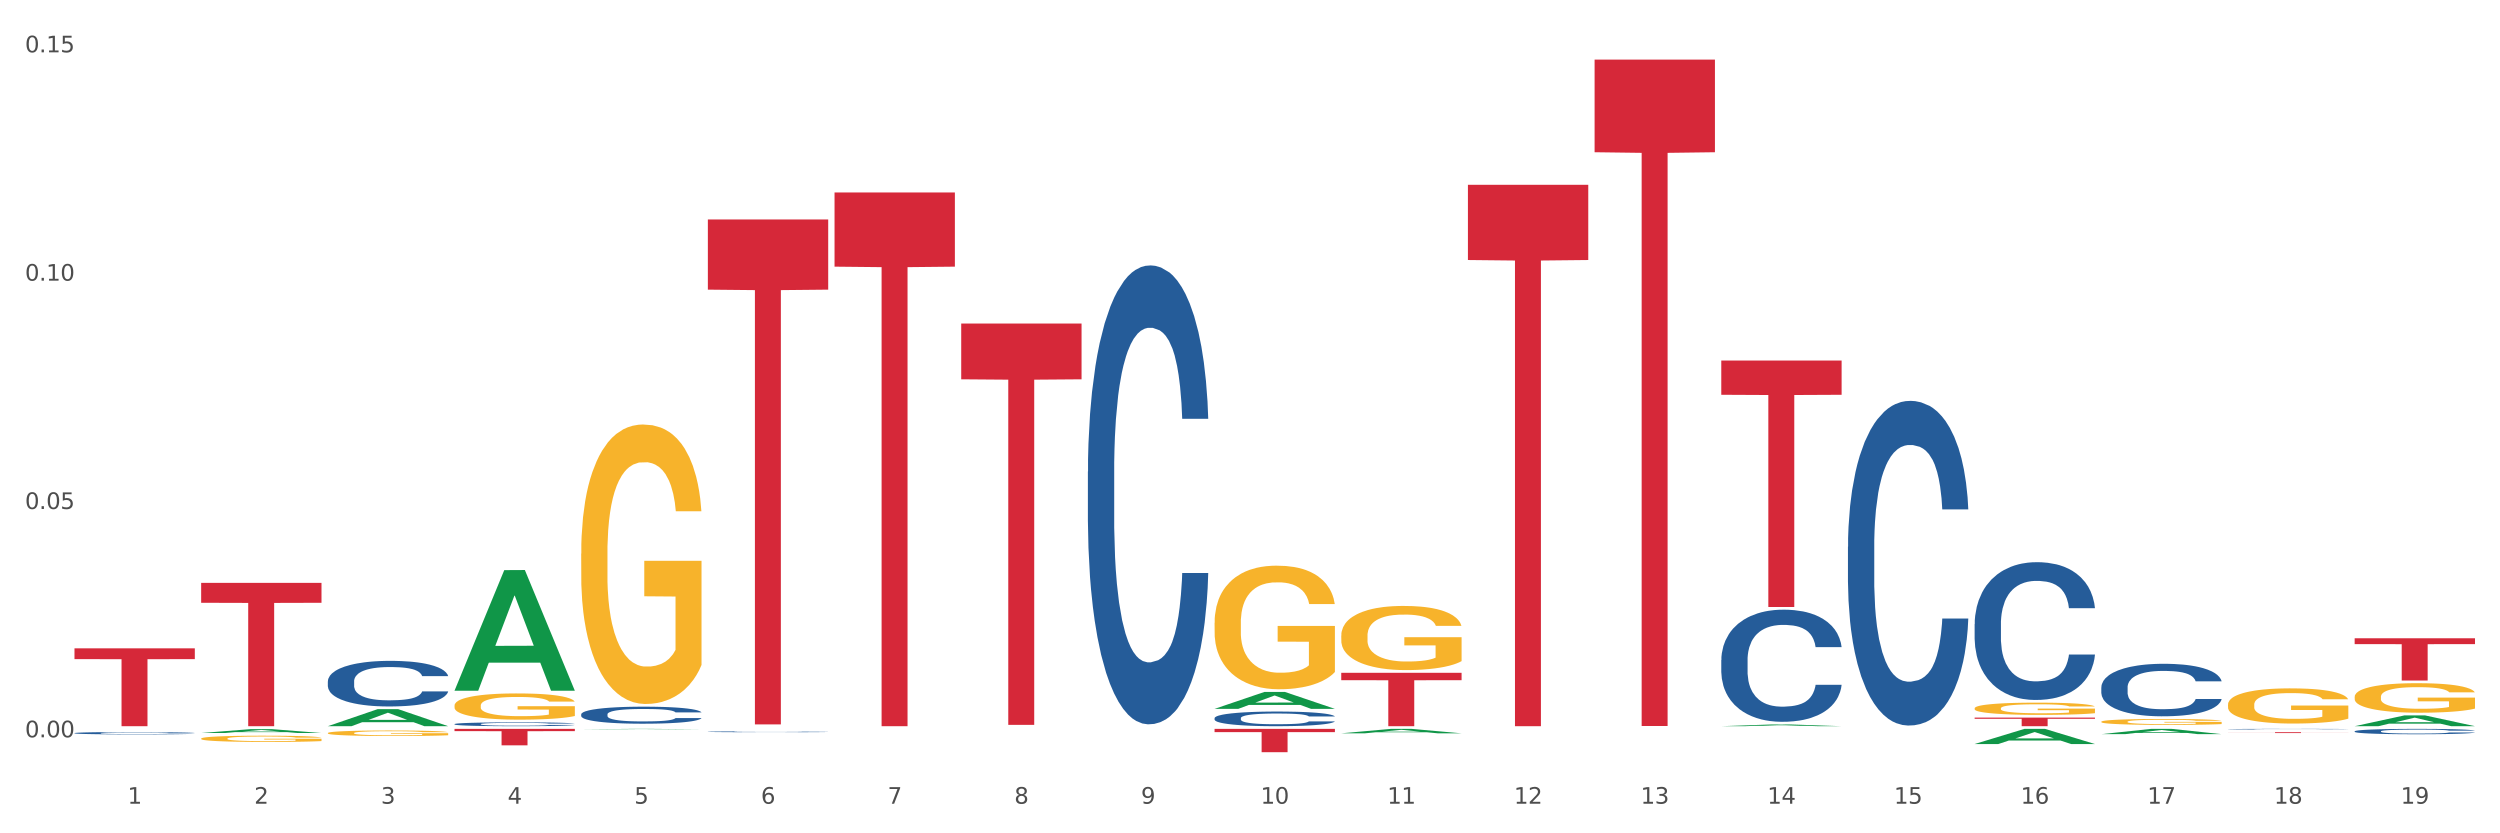 <?xml version="1.0" encoding="utf-8" standalone="no"?>
<!DOCTYPE svg PUBLIC "-//W3C//DTD SVG 1.1//EN"
  "http://www.w3.org/Graphics/SVG/1.1/DTD/svg11.dtd">
<svg xmlns:xlink="http://www.w3.org/1999/xlink" width="1080pt" height="360pt" viewBox="0 0 1080 360" xmlns="http://www.w3.org/2000/svg" version="1.1">
 <rect x="0" y="0" width="1080" height="360" fill="#333333" stroke="none"/>
 <defs>
  <style type="text/css">*{stroke-linejoin: round; stroke-linecap: butt}</style>
 </defs>
 <g id="figure_1">
  <g id="patch_1">
   <path d="M 0 360 
L 1080 360 
L 1080 0 
L 0 0 
z
" style="fill: #ffffff; stroke: #ffffff; stroke-linejoin: miter"/>
  </g>
  <g id="axes_1">
   <g id="matplotlib.axis_1">
    <g id="xtick_1">
     <g id="text_1">
      <!-- 1 -->
      <g style="fill: #4d4d4d" transform="translate(55.115 347.204) scale(0.096 -0.096)">
       <defs>
        <path id="DejaVuSans-31" d="M 794 531 
L 1825 531 
L 1825 4091 
L 703 3866 
L 703 4441 
L 1819 4666 
L 2450 4666 
L 2450 531 
L 3481 531 
L 3481 0 
L 794 0 
L 794 531 
z
" transform="scale(0.016)"/>
       </defs>
       <use xlink:href="#DejaVuSans-31"/>
      </g>
     </g>
    </g>
    <g id="xtick_2">
     <g id="text_2">
      <!-- 2 -->
      <g style="fill: #4d4d4d" transform="translate(109.839 347.204) scale(0.096 -0.096)">
       <defs>
        <path id="DejaVuSans-32" d="M 1228 531 
L 3431 531 
L 3431 0 
L 469 0 
L 469 531 
Q 828 903 1448 1529 
Q 2069 2156 2228 2338 
Q 2531 2678 2651 2914 
Q 2772 3150 2772 3378 
Q 2772 3750 2511 3984 
Q 2250 4219 1831 4219 
Q 1534 4219 1204 4116 
Q 875 4013 500 3803 
L 500 4441 
Q 881 4594 1212 4672 
Q 1544 4750 1819 4750 
Q 2544 4750 2975 4387 
Q 3406 4025 3406 3419 
Q 3406 3131 3298 2873 
Q 3191 2616 2906 2266 
Q 2828 2175 2409 1742 
Q 1991 1309 1228 531 
z
" transform="scale(0.016)"/>
       </defs>
       <use xlink:href="#DejaVuSans-32"/>
      </g>
     </g>
    </g>
    <g id="xtick_3">
     <g id="text_3">
      <!-- 3 -->
      <g style="fill: #4d4d4d" transform="translate(164.564 347.204) scale(0.096 -0.096)">
       <defs>
        <path id="DejaVuSans-33" d="M 2597 2516 
Q 3050 2419 3304 2112 
Q 3559 1806 3559 1356 
Q 3559 666 3084 287 
Q 2609 -91 1734 -91 
Q 1441 -91 1130 -33 
Q 819 25 488 141 
L 488 750 
Q 750 597 1062 519 
Q 1375 441 1716 441 
Q 2309 441 2620 675 
Q 2931 909 2931 1356 
Q 2931 1769 2642 2001 
Q 2353 2234 1838 2234 
L 1294 2234 
L 1294 2753 
L 1863 2753 
Q 2328 2753 2575 2939 
Q 2822 3125 2822 3475 
Q 2822 3834 2567 4026 
Q 2313 4219 1838 4219 
Q 1578 4219 1281 4162 
Q 984 4106 628 3988 
L 628 4550 
Q 988 4650 1302 4700 
Q 1616 4750 1894 4750 
Q 2613 4750 3031 4423 
Q 3450 4097 3450 3541 
Q 3450 3153 3228 2886 
Q 3006 2619 2597 2516 
z
" transform="scale(0.016)"/>
       </defs>
       <use xlink:href="#DejaVuSans-33"/>
      </g>
     </g>
    </g>
    <g id="xtick_4">
     <g id="text_4">
      <!-- 4 -->
      <g style="fill: #4d4d4d" transform="translate(219.288 347.204) scale(0.096 -0.096)">
       <defs>
        <path id="DejaVuSans-34" d="M 2419 4116 
L 825 1625 
L 2419 1625 
L 2419 4116 
z
M 2253 4666 
L 3047 4666 
L 3047 1625 
L 3713 1625 
L 3713 1100 
L 3047 1100 
L 3047 0 
L 2419 0 
L 2419 1100 
L 313 1100 
L 313 1709 
L 2253 4666 
z
" transform="scale(0.016)"/>
       </defs>
       <use xlink:href="#DejaVuSans-34"/>
      </g>
     </g>
    </g>
    <g id="xtick_5">
     <g id="text_5">
      <!-- 5 -->
      <g style="fill: #4d4d4d" transform="translate(274.012 347.204) scale(0.096 -0.096)">
       <defs>
        <path id="DejaVuSans-35" d="M 691 4666 
L 3169 4666 
L 3169 4134 
L 1269 4134 
L 1269 2991 
Q 1406 3038 1543 3061 
Q 1681 3084 1819 3084 
Q 2600 3084 3056 2656 
Q 3513 2228 3513 1497 
Q 3513 744 3044 326 
Q 2575 -91 1722 -91 
Q 1428 -91 1123 -41 
Q 819 9 494 109 
L 494 744 
Q 775 591 1075 516 
Q 1375 441 1709 441 
Q 2250 441 2565 725 
Q 2881 1009 2881 1497 
Q 2881 1984 2565 2268 
Q 2250 2553 1709 2553 
Q 1456 2553 1204 2497 
Q 953 2441 691 2322 
L 691 4666 
z
" transform="scale(0.016)"/>
       </defs>
       <use xlink:href="#DejaVuSans-35"/>
      </g>
     </g>
    </g>
    <g id="xtick_6">
     <g id="text_6">
      <!-- 6 -->
      <g style="fill: #4d4d4d" transform="translate(328.736 347.204) scale(0.096 -0.096)">
       <defs>
        <path id="DejaVuSans-36" d="M 2113 2584 
Q 1688 2584 1439 2293 
Q 1191 2003 1191 1497 
Q 1191 994 1439 701 
Q 1688 409 2113 409 
Q 2538 409 2786 701 
Q 3034 994 3034 1497 
Q 3034 2003 2786 2293 
Q 2538 2584 2113 2584 
z
M 3366 4563 
L 3366 3988 
Q 3128 4100 2886 4159 
Q 2644 4219 2406 4219 
Q 1781 4219 1451 3797 
Q 1122 3375 1075 2522 
Q 1259 2794 1537 2939 
Q 1816 3084 2150 3084 
Q 2853 3084 3261 2657 
Q 3669 2231 3669 1497 
Q 3669 778 3244 343 
Q 2819 -91 2113 -91 
Q 1303 -91 875 529 
Q 447 1150 447 2328 
Q 447 3434 972 4092 
Q 1497 4750 2381 4750 
Q 2619 4750 2861 4703 
Q 3103 4656 3366 4563 
z
" transform="scale(0.016)"/>
       </defs>
       <use xlink:href="#DejaVuSans-36"/>
      </g>
     </g>
    </g>
    <g id="xtick_7">
     <g id="text_7">
      <!-- 7 -->
      <g style="fill: #4d4d4d" transform="translate(383.461 347.204) scale(0.096 -0.096)">
       <defs>
        <path id="DejaVuSans-37" d="M 525 4666 
L 3525 4666 
L 3525 4397 
L 1831 0 
L 1172 0 
L 2766 4134 
L 525 4134 
L 525 4666 
z
" transform="scale(0.016)"/>
       </defs>
       <use xlink:href="#DejaVuSans-37"/>
      </g>
     </g>
    </g>
    <g id="xtick_8">
     <g id="text_8">
      <!-- 8 -->
      <g style="fill: #4d4d4d" transform="translate(438.185 347.204) scale(0.096 -0.096)">
       <defs>
        <path id="DejaVuSans-38" d="M 2034 2216 
Q 1584 2216 1326 1975 
Q 1069 1734 1069 1313 
Q 1069 891 1326 650 
Q 1584 409 2034 409 
Q 2484 409 2743 651 
Q 3003 894 3003 1313 
Q 3003 1734 2745 1975 
Q 2488 2216 2034 2216 
z
M 1403 2484 
Q 997 2584 770 2862 
Q 544 3141 544 3541 
Q 544 4100 942 4425 
Q 1341 4750 2034 4750 
Q 2731 4750 3128 4425 
Q 3525 4100 3525 3541 
Q 3525 3141 3298 2862 
Q 3072 2584 2669 2484 
Q 3125 2378 3379 2068 
Q 3634 1759 3634 1313 
Q 3634 634 3220 271 
Q 2806 -91 2034 -91 
Q 1263 -91 848 271 
Q 434 634 434 1313 
Q 434 1759 690 2068 
Q 947 2378 1403 2484 
z
M 1172 3481 
Q 1172 3119 1398 2916 
Q 1625 2713 2034 2713 
Q 2441 2713 2670 2916 
Q 2900 3119 2900 3481 
Q 2900 3844 2670 4047 
Q 2441 4250 2034 4250 
Q 1625 4250 1398 4047 
Q 1172 3844 1172 3481 
z
" transform="scale(0.016)"/>
       </defs>
       <use xlink:href="#DejaVuSans-38"/>
      </g>
     </g>
    </g>
    <g id="xtick_9">
     <g id="text_9">
      <!-- 9 -->
      <g style="fill: #4d4d4d" transform="translate(492.909 347.204) scale(0.096 -0.096)">
       <defs>
        <path id="DejaVuSans-39" d="M 703 97 
L 703 672 
Q 941 559 1184 500 
Q 1428 441 1663 441 
Q 2288 441 2617 861 
Q 2947 1281 2994 2138 
Q 2813 1869 2534 1725 
Q 2256 1581 1919 1581 
Q 1219 1581 811 2004 
Q 403 2428 403 3163 
Q 403 3881 828 4315 
Q 1253 4750 1959 4750 
Q 2769 4750 3195 4129 
Q 3622 3509 3622 2328 
Q 3622 1225 3098 567 
Q 2575 -91 1691 -91 
Q 1453 -91 1209 -44 
Q 966 3 703 97 
z
M 1959 2075 
Q 2384 2075 2632 2365 
Q 2881 2656 2881 3163 
Q 2881 3666 2632 3958 
Q 2384 4250 1959 4250 
Q 1534 4250 1286 3958 
Q 1038 3666 1038 3163 
Q 1038 2656 1286 2365 
Q 1534 2075 1959 2075 
z
" transform="scale(0.016)"/>
       </defs>
       <use xlink:href="#DejaVuSans-39"/>
      </g>
     </g>
    </g>
    <g id="xtick_10">
     <g id="text_10">
      <!-- 10 -->
      <g style="fill: #4d4d4d" transform="translate(544.58 347.204) scale(0.096 -0.096)">
       <defs>
        <path id="DejaVuSans-30" d="M 2034 4250 
Q 1547 4250 1301 3770 
Q 1056 3291 1056 2328 
Q 1056 1369 1301 889 
Q 1547 409 2034 409 
Q 2525 409 2770 889 
Q 3016 1369 3016 2328 
Q 3016 3291 2770 3770 
Q 2525 4250 2034 4250 
z
M 2034 4750 
Q 2819 4750 3233 4129 
Q 3647 3509 3647 2328 
Q 3647 1150 3233 529 
Q 2819 -91 2034 -91 
Q 1250 -91 836 529 
Q 422 1150 422 2328 
Q 422 3509 836 4129 
Q 1250 4750 2034 4750 
z
" transform="scale(0.016)"/>
       </defs>
       <use xlink:href="#DejaVuSans-31"/>
       <use xlink:href="#DejaVuSans-30" transform="translate(63.623 0)"/>
      </g>
     </g>
    </g>
    <g id="xtick_11">
     <g id="text_11">
      <!-- 11 -->
      <g style="fill: #4d4d4d" transform="translate(599.304 347.204) scale(0.096 -0.096)">
       <use xlink:href="#DejaVuSans-31"/>
       <use xlink:href="#DejaVuSans-31" transform="translate(63.623 0)"/>
      </g>
     </g>
    </g>
    <g id="xtick_12">
     <g id="text_12">
      <!-- 12 -->
      <g style="fill: #4d4d4d" transform="translate(654.028 347.204) scale(0.096 -0.096)">
       <use xlink:href="#DejaVuSans-31"/>
       <use xlink:href="#DejaVuSans-32" transform="translate(63.623 0)"/>
      </g>
     </g>
    </g>
    <g id="xtick_13">
     <g id="text_13">
      <!-- 13 -->
      <g style="fill: #4d4d4d" transform="translate(708.752 347.204) scale(0.096 -0.096)">
       <use xlink:href="#DejaVuSans-31"/>
       <use xlink:href="#DejaVuSans-33" transform="translate(63.623 0)"/>
      </g>
     </g>
    </g>
    <g id="xtick_14">
     <g id="text_14">
      <!-- 14 -->
      <g style="fill: #4d4d4d" transform="translate(763.477 347.204) scale(0.096 -0.096)">
       <use xlink:href="#DejaVuSans-31"/>
       <use xlink:href="#DejaVuSans-34" transform="translate(63.623 0)"/>
      </g>
     </g>
    </g>
    <g id="xtick_15">
     <g id="text_15">
      <!-- 15 -->
      <g style="fill: #4d4d4d" transform="translate(818.201 347.204) scale(0.096 -0.096)">
       <use xlink:href="#DejaVuSans-31"/>
       <use xlink:href="#DejaVuSans-35" transform="translate(63.623 0)"/>
      </g>
     </g>
    </g>
    <g id="xtick_16">
     <g id="text_16">
      <!-- 16 -->
      <g style="fill: #4d4d4d" transform="translate(872.925 347.204) scale(0.096 -0.096)">
       <use xlink:href="#DejaVuSans-31"/>
       <use xlink:href="#DejaVuSans-36" transform="translate(63.623 0)"/>
      </g>
     </g>
    </g>
    <g id="xtick_17">
     <g id="text_17">
      <!-- 17 -->
      <g style="fill: #4d4d4d" transform="translate(927.649 347.204) scale(0.096 -0.096)">
       <use xlink:href="#DejaVuSans-31"/>
       <use xlink:href="#DejaVuSans-37" transform="translate(63.623 0)"/>
      </g>
     </g>
    </g>
    <g id="xtick_18">
     <g id="text_18">
      <!-- 18 -->
      <g style="fill: #4d4d4d" transform="translate(982.374 347.204) scale(0.096 -0.096)">
       <use xlink:href="#DejaVuSans-31"/>
       <use xlink:href="#DejaVuSans-38" transform="translate(63.623 0)"/>
      </g>
     </g>
    </g>
    <g id="xtick_19">
     <g id="text_19">
      <!-- 19 -->
      <g style="fill: #4d4d4d" transform="translate(1037.098 347.204) scale(0.096 -0.096)">
       <use xlink:href="#DejaVuSans-31"/>
       <use xlink:href="#DejaVuSans-39" transform="translate(63.623 0)"/>
      </g>
     </g>
    </g>
    <g id="xtick_20"/>
    <g id="xtick_21"/>
    <g id="xtick_22"/>
    <g id="xtick_23"/>
    <g id="xtick_24"/>
    <g id="xtick_25"/>
    <g id="xtick_26"/>
    <g id="xtick_27"/>
    <g id="xtick_28"/>
    <g id="xtick_29"/>
    <g id="xtick_30"/>
    <g id="xtick_31"/>
    <g id="xtick_32"/>
    <g id="xtick_33"/>
    <g id="xtick_34"/>
    <g id="xtick_35"/>
    <g id="xtick_36"/>
    <g id="xtick_37"/>
   </g>
   <g id="matplotlib.axis_2">
    <g id="ytick_1">
     <g id="text_20">
      <!-- 0.00 -->
      <g style="fill: #4d4d4d" transform="translate(10.8 318.522) scale(0.096 -0.096)">
       <defs>
        <path id="DejaVuSans-2e" d="M 684 794 
L 1344 794 
L 1344 0 
L 684 0 
L 684 794 
z
" transform="scale(0.016)"/>
       </defs>
       <use xlink:href="#DejaVuSans-30"/>
       <use xlink:href="#DejaVuSans-2e" transform="translate(63.623 0)"/>
       <use xlink:href="#DejaVuSans-30" transform="translate(95.41 0)"/>
       <use xlink:href="#DejaVuSans-30" transform="translate(159.033 0)"/>
      </g>
     </g>
    </g>
    <g id="ytick_2">
     <g id="text_21">
      <!-- 0.05 -->
      <g style="fill: #4d4d4d" transform="translate(10.8 219.884) scale(0.096 -0.096)">
       <use xlink:href="#DejaVuSans-30"/>
       <use xlink:href="#DejaVuSans-2e" transform="translate(63.623 0)"/>
       <use xlink:href="#DejaVuSans-30" transform="translate(95.41 0)"/>
       <use xlink:href="#DejaVuSans-35" transform="translate(159.033 0)"/>
      </g>
     </g>
    </g>
    <g id="ytick_3">
     <g id="text_22">
      <!-- 0.10 -->
      <g style="fill: #4d4d4d" transform="translate(10.8 121.247) scale(0.096 -0.096)">
       <use xlink:href="#DejaVuSans-30"/>
       <use xlink:href="#DejaVuSans-2e" transform="translate(63.623 0)"/>
       <use xlink:href="#DejaVuSans-31" transform="translate(95.41 0)"/>
       <use xlink:href="#DejaVuSans-30" transform="translate(159.033 0)"/>
      </g>
     </g>
    </g>
    <g id="ytick_4">
     <g id="text_23">
      <!-- 0.15 -->
      <g style="fill: #4d4d4d" transform="translate(10.8 22.61) scale(0.096 -0.096)">
       <use xlink:href="#DejaVuSans-30"/>
       <use xlink:href="#DejaVuSans-2e" transform="translate(63.623 0)"/>
       <use xlink:href="#DejaVuSans-31" transform="translate(95.41 0)"/>
       <use xlink:href="#DejaVuSans-35" transform="translate(159.033 0)"/>
      </g>
     </g>
    </g>
    <g id="ytick_5"/>
    <g id="ytick_6"/>
    <g id="ytick_7"/>
   </g>
   <g id="PolyCollection_1">
    <path d="M 86.899 316.66 
L 86.953 316.659 
L 108.391 314.975 
L 117.288 314.973 
L 138.887 316.664 
L 128.597 316.664 
L 123.934 316.27 
L 101.799 316.27 
L 101.638 316.276 
L 97.136 316.664 
L 86.899 316.664 
L 86.899 316.66 
L 104.586 316.035 
L 121.147 316.033 
L 112.947 315.334 
L 112.84 315.33 
L 112.733 315.335 
L 104.532 316.033 
L 104.586 316.035 
L 86.899 316.66 
z
" clip-path="url(#p5bfb88467b)" style="fill: #109648"/>
    <path d="M 141.624 313.704 
L 141.677 313.697 
L 163.116 306.357 
L 172.012 306.35 
L 193.612 313.718 
L 183.321 313.718 
L 178.658 312.002 
L 156.523 312.002 
L 156.362 312.03 
L 151.86 313.718 
L 141.624 313.718 
L 141.624 313.704 
L 159.31 310.978 
L 175.871 310.971 
L 167.671 307.921 
L 167.564 307.907 
L 167.457 307.928 
L 159.257 310.971 
L 159.31 310.978 
L 141.624 313.704 
z
" clip-path="url(#p5bfb88467b)" style="fill: #109648"/>
    <path d="M 196.348 298.307 
L 196.401 298.258 
L 217.84 246.296 
L 226.737 246.247 
L 248.336 298.405 
L 238.045 298.405 
L 233.383 286.259 
L 211.247 286.259 
L 211.087 286.455 
L 206.585 298.405 
L 196.348 298.405 
L 196.348 298.307 
L 214.034 279.011 
L 230.596 278.962 
L 222.395 257.364 
L 222.288 257.266 
L 222.181 257.413 
L 213.981 278.962 
L 214.034 279.011 
L 196.348 298.307 
z
" clip-path="url(#p5bfb88467b)" style="fill: #109648"/>
    <path d="M 251.072 315.069 
L 251.126 315.069 
L 272.564 314.875 
L 281.461 314.874 
L 303.06 315.07 
L 292.77 315.07 
L 288.107 315.024 
L 265.972 315.024 
L 265.811 315.025 
L 261.309 315.07 
L 251.072 315.07 
L 251.072 315.069 
L 268.759 314.997 
L 285.32 314.997 
L 277.12 314.916 
L 277.013 314.916 
L 276.905 314.916 
L 268.705 314.997 
L 268.759 314.997 
L 251.072 315.069 
z
" clip-path="url(#p5bfb88467b)" style="fill: #109648"/>
    <path d="M 524.693 306.217 
L 524.747 306.211 
L 546.185 298.928 
L 555.082 298.921 
L 576.682 306.231 
L 566.391 306.231 
L 561.728 304.529 
L 539.593 304.529 
L 539.432 304.556 
L 534.93 306.231 
L 524.693 306.231 
L 524.693 306.217 
L 542.38 303.513 
L 558.941 303.506 
L 550.741 300.479 
L 550.634 300.466 
L 550.527 300.486 
L 542.327 303.506 
L 542.38 303.513 
L 524.693 306.217 
z
" clip-path="url(#p5bfb88467b)" style="fill: #109648"/>
    <path d="M 196.348 304.8 
L 196.409 304.79 
L 196.409 304.417 
L 196.532 304.096 
L 197.146 303.32 
L 198.066 302.678 
L 198.742 302.336 
L 199.417 302.057 
L 200.215 301.777 
L 201.197 301.487 
L 202.977 301.063 
L 204.082 300.845 
L 205.432 300.618 
L 207.887 300.286 
L 209.667 300.1 
L 211.508 299.945 
L 214.516 299.758 
L 216.48 299.676 
L 218.567 299.613 
L 221.084 299.572 
L 222.986 299.562 
L 227.16 299.593 
L 230.72 299.686 
L 232.439 299.758 
L 234.648 299.883 
L 235.815 299.965 
L 237.717 300.131 
L 239.681 300.348 
L 241.032 300.535 
L 243.057 300.887 
L 244.592 301.239 
L 246.003 301.673 
L 246.74 301.974 
L 247.292 302.253 
L 247.783 302.574 
L 248.275 303.081 
L 237.226 303.081 
L 236.797 302.719 
L 236.121 302.377 
L 235.139 302.046 
L 234.28 301.839 
L 232.807 301.58 
L 231.457 301.415 
L 230.045 301.29 
L 228.326 301.187 
L 226.976 301.135 
L 225.073 301.094 
L 221.329 301.104 
L 218.813 301.187 
L 217.094 301.29 
L 215.989 301.384 
L 215.007 301.487 
L 213.902 301.632 
L 212.613 301.849 
L 211.693 302.046 
L 210.772 302.295 
L 210.035 302.543 
L 209.36 302.833 
L 208.808 303.144 
L 208.378 303.464 
L 208.01 303.858 
L 207.703 304.51 
L 207.703 305.928 
L 207.826 306.249 
L 208.133 306.674 
L 208.501 306.995 
L 209.115 307.378 
L 209.667 307.636 
L 210.711 308.009 
L 211.877 308.32 
L 212.797 308.516 
L 213.718 308.682 
L 215.314 308.91 
L 217.094 309.096 
L 218.628 309.21 
L 220.715 309.313 
L 222.127 309.355 
L 223.355 309.376 
L 226.362 309.376 
L 228.51 309.345 
L 230.904 309.272 
L 232.746 309.179 
L 234.28 309.065 
L 235.999 308.879 
L 237.104 308.703 
L 237.104 306.539 
L 223.6 306.529 
L 223.6 305.09 
L 248.336 305.09 
L 248.336 309.313 
L 247.292 309.531 
L 246.126 309.728 
L 244.899 309.904 
L 243.057 310.121 
L 240.848 310.328 
L 238.884 310.473 
L 236.797 310.597 
L 234.341 310.711 
L 231.15 310.815 
L 229.186 310.856 
L 226.73 310.887 
L 223.846 310.897 
L 221.329 310.877 
L 218.874 310.825 
L 216.296 310.732 
L 213.779 310.597 
L 211.877 310.463 
L 209.974 310.297 
L 207.948 310.08 
L 206.353 309.872 
L 205.125 309.686 
L 203.775 309.448 
L 202.302 309.137 
L 201.197 308.858 
L 200.215 308.568 
L 199.171 308.195 
L 198.435 307.875 
L 197.698 307.471 
L 197.269 307.171 
L 196.777 306.705 
L 196.409 306.053 
L 196.348 304.8 
z
" clip-path="url(#p5bfb88467b)" style="fill: #f7b32b"/>
    <path d="M 251.072 239.175 
L 251.133 239.065 
L 251.133 235.095 
L 251.256 231.677 
L 251.87 223.407 
L 252.791 216.57 
L 253.466 212.931 
L 254.141 209.953 
L 254.939 206.976 
L 255.921 203.888 
L 257.701 199.367 
L 258.806 197.051 
L 260.156 194.625 
L 262.611 191.097 
L 264.391 189.112 
L 266.233 187.458 
L 269.24 185.473 
L 271.204 184.591 
L 273.291 183.929 
L 275.808 183.488 
L 277.711 183.378 
L 281.884 183.708 
L 285.444 184.701 
L 287.163 185.473 
L 289.373 186.796 
L 290.539 187.678 
L 292.442 189.443 
L 294.406 191.758 
L 295.756 193.743 
L 297.782 197.493 
L 299.316 201.242 
L 300.728 205.873 
L 301.464 209.071 
L 302.017 212.048 
L 302.508 215.467 
L 302.999 220.87 
L 291.951 220.87 
L 291.521 217.011 
L 290.846 213.372 
L 289.864 209.843 
L 289.004 207.638 
L 287.531 204.881 
L 286.181 203.116 
L 284.769 201.793 
L 283.051 200.69 
L 281.7 200.139 
L 279.797 199.698 
L 276.053 199.808 
L 273.537 200.69 
L 271.818 201.793 
L 270.713 202.786 
L 269.731 203.888 
L 268.627 205.432 
L 267.338 207.748 
L 266.417 209.843 
L 265.496 212.49 
L 264.76 215.136 
L 264.084 218.224 
L 263.532 221.532 
L 263.102 224.95 
L 262.734 229.141 
L 262.427 236.088 
L 262.427 251.195 
L 262.55 254.614 
L 262.857 259.135 
L 263.225 262.553 
L 263.839 266.633 
L 264.391 269.39 
L 265.435 273.36 
L 266.601 276.668 
L 267.522 278.763 
L 268.442 280.528 
L 270.038 282.954 
L 271.818 284.938 
L 273.353 286.151 
L 275.44 287.254 
L 276.851 287.695 
L 278.079 287.916 
L 281.086 287.916 
L 283.235 287.585 
L 285.629 286.813 
L 287.47 285.821 
L 289.004 284.608 
L 290.723 282.623 
L 291.828 280.748 
L 291.828 257.701 
L 278.324 257.591 
L 278.324 242.263 
L 303.06 242.263 
L 303.06 287.254 
L 302.017 289.57 
L 300.851 291.665 
L 299.623 293.54 
L 297.782 295.855 
L 295.572 298.061 
L 293.608 299.605 
L 291.521 300.928 
L 289.066 302.141 
L 285.874 303.244 
L 283.91 303.685 
L 281.455 304.016 
L 278.57 304.126 
L 276.053 303.905 
L 273.598 303.354 
L 271.02 302.362 
L 268.504 300.928 
L 266.601 299.494 
L 264.698 297.73 
L 262.673 295.414 
L 261.077 293.209 
L 259.849 291.224 
L 258.499 288.688 
L 257.026 285.38 
L 255.921 282.402 
L 254.939 279.315 
L 253.896 275.345 
L 253.159 271.926 
L 252.422 267.626 
L 251.993 264.428 
L 251.502 259.466 
L 251.133 252.518 
L 251.072 239.175 
z
" clip-path="url(#p5bfb88467b)" style="fill: #f7b32b"/>
    <path d="M 524.693 269.042 
L 524.755 268.993 
L 524.755 267.237 
L 524.878 265.725 
L 525.491 262.068 
L 526.412 259.044 
L 527.087 257.435 
L 527.762 256.118 
L 528.56 254.802 
L 529.542 253.436 
L 531.322 251.437 
L 532.427 250.413 
L 533.778 249.34 
L 536.233 247.779 
L 538.013 246.902 
L 539.854 246.17 
L 542.862 245.292 
L 544.826 244.902 
L 546.913 244.61 
L 549.429 244.415 
L 551.332 244.366 
L 555.506 244.512 
L 559.066 244.951 
L 560.784 245.292 
L 562.994 245.878 
L 564.16 246.268 
L 566.063 247.048 
L 568.027 248.072 
L 569.377 248.95 
L 571.403 250.608 
L 572.937 252.266 
L 574.349 254.314 
L 575.086 255.728 
L 575.638 257.045 
L 576.129 258.557 
L 576.62 260.946 
L 565.572 260.946 
L 565.142 259.239 
L 564.467 257.63 
L 563.485 256.07 
L 562.626 255.094 
L 561.153 253.875 
L 559.802 253.095 
L 558.391 252.51 
L 556.672 252.022 
L 555.322 251.778 
L 553.419 251.583 
L 549.675 251.632 
L 547.158 252.022 
L 545.44 252.51 
L 544.335 252.949 
L 543.353 253.436 
L 542.248 254.119 
L 540.959 255.143 
L 540.038 256.07 
L 539.118 257.24 
L 538.381 258.41 
L 537.706 259.776 
L 537.153 261.239 
L 536.724 262.751 
L 536.355 264.604 
L 536.049 267.676 
L 536.049 274.357 
L 536.171 275.869 
L 536.478 277.868 
L 536.847 279.38 
L 537.46 281.184 
L 538.013 282.403 
L 539.056 284.159 
L 540.222 285.622 
L 541.143 286.549 
L 542.064 287.329 
L 543.66 288.402 
L 545.44 289.28 
L 546.974 289.816 
L 549.061 290.304 
L 550.473 290.499 
L 551.7 290.596 
L 554.708 290.596 
L 556.856 290.45 
L 559.25 290.109 
L 561.091 289.67 
L 562.626 289.133 
L 564.344 288.255 
L 565.449 287.426 
L 565.449 277.234 
L 551.946 277.185 
L 551.946 270.407 
L 576.682 270.407 
L 576.682 290.304 
L 575.638 291.328 
L 574.472 292.254 
L 573.244 293.083 
L 571.403 294.107 
L 569.193 295.083 
L 567.229 295.765 
L 565.142 296.351 
L 562.687 296.887 
L 559.495 297.375 
L 557.531 297.57 
L 555.076 297.716 
L 552.191 297.765 
L 549.675 297.667 
L 547.22 297.423 
L 544.642 296.985 
L 542.125 296.351 
L 540.222 295.717 
L 538.32 294.936 
L 536.294 293.912 
L 534.698 292.937 
L 533.471 292.059 
L 532.12 290.938 
L 530.647 289.475 
L 529.542 288.158 
L 528.56 286.792 
L 527.517 285.037 
L 526.78 283.525 
L 526.044 281.623 
L 525.614 280.209 
L 525.123 278.014 
L 524.755 274.942 
L 524.693 269.042 
z
" clip-path="url(#p5bfb88467b)" style="fill: #f7b32b"/>
    <path d="M 853.039 305.989 
L 853.1 305.984 
L 853.1 305.81 
L 853.223 305.66 
L 853.837 305.298 
L 854.758 304.998 
L 855.433 304.838 
L 856.108 304.708 
L 856.906 304.577 
L 857.888 304.442 
L 859.668 304.244 
L 860.773 304.142 
L 862.123 304.036 
L 864.578 303.881 
L 866.358 303.794 
L 868.2 303.722 
L 871.207 303.635 
L 873.171 303.596 
L 875.258 303.567 
L 877.775 303.548 
L 879.678 303.543 
L 883.851 303.557 
L 887.411 303.601 
L 889.13 303.635 
L 891.34 303.693 
L 892.506 303.731 
L 894.409 303.809 
L 896.373 303.91 
L 897.723 303.997 
L 899.749 304.162 
L 901.283 304.326 
L 902.695 304.529 
L 903.431 304.669 
L 903.984 304.8 
L 904.475 304.95 
L 904.966 305.186 
L 893.918 305.186 
L 893.488 305.017 
L 892.813 304.858 
L 891.831 304.703 
L 890.971 304.606 
L 889.498 304.485 
L 888.148 304.408 
L 886.736 304.35 
L 885.018 304.302 
L 883.667 304.278 
L 881.765 304.258 
L 878.02 304.263 
L 875.504 304.302 
L 873.785 304.35 
L 872.68 304.394 
L 871.698 304.442 
L 870.594 304.51 
L 869.305 304.611 
L 868.384 304.703 
L 867.463 304.819 
L 866.727 304.935 
L 866.051 305.07 
L 865.499 305.215 
L 865.069 305.365 
L 864.701 305.549 
L 864.394 305.853 
L 864.394 306.516 
L 864.517 306.666 
L 864.824 306.864 
L 865.192 307.014 
L 865.806 307.193 
L 866.358 307.313 
L 867.402 307.487 
L 868.568 307.632 
L 869.489 307.724 
L 870.409 307.802 
L 872.005 307.908 
L 873.785 307.995 
L 875.32 308.048 
L 877.407 308.096 
L 878.818 308.116 
L 880.046 308.125 
L 883.053 308.125 
L 885.202 308.111 
L 887.596 308.077 
L 889.437 308.034 
L 890.971 307.98 
L 892.69 307.893 
L 893.795 307.811 
L 893.795 306.801 
L 880.291 306.796 
L 880.291 306.124 
L 905.027 306.124 
L 905.027 308.096 
L 903.984 308.198 
L 902.818 308.29 
L 901.59 308.372 
L 899.749 308.474 
L 897.539 308.57 
L 895.575 308.638 
L 893.488 308.696 
L 891.033 308.749 
L 887.841 308.797 
L 885.877 308.817 
L 883.422 308.831 
L 880.537 308.836 
L 878.02 308.826 
L 875.565 308.802 
L 872.987 308.759 
L 870.471 308.696 
L 868.568 308.633 
L 866.665 308.556 
L 864.64 308.454 
L 863.044 308.358 
L 861.816 308.27 
L 860.466 308.159 
L 858.993 308.014 
L 857.888 307.884 
L 856.906 307.748 
L 855.863 307.574 
L 855.126 307.425 
L 854.389 307.236 
L 853.96 307.096 
L 853.469 306.878 
L 853.1 306.574 
L 853.039 305.989 
z
" clip-path="url(#p5bfb88467b)" style="fill: #f7b32b"/>
    <path d="M 579.418 274.573 
L 579.479 274.547 
L 579.479 273.636 
L 579.602 272.851 
L 580.216 270.953 
L 581.136 269.384 
L 581.812 268.548 
L 582.487 267.865 
L 583.285 267.181 
L 584.267 266.473 
L 586.047 265.435 
L 587.152 264.903 
L 588.502 264.346 
L 590.957 263.536 
L 592.737 263.081 
L 594.578 262.701 
L 597.586 262.245 
L 599.55 262.043 
L 601.637 261.891 
L 604.154 261.79 
L 606.056 261.764 
L 610.23 261.84 
L 613.79 262.068 
L 615.509 262.245 
L 617.718 262.549 
L 618.884 262.752 
L 620.787 263.157 
L 622.751 263.688 
L 624.102 264.144 
L 626.127 265.004 
L 627.662 265.865 
L 629.073 266.928 
L 629.81 267.662 
L 630.362 268.346 
L 630.853 269.13 
L 631.344 270.371 
L 620.296 270.371 
L 619.867 269.485 
L 619.191 268.649 
L 618.209 267.839 
L 617.35 267.333 
L 615.877 266.7 
L 614.527 266.295 
L 613.115 265.992 
L 611.396 265.739 
L 610.046 265.612 
L 608.143 265.511 
L 604.399 265.536 
L 601.882 265.739 
L 600.164 265.992 
L 599.059 266.219 
L 598.077 266.473 
L 596.972 266.827 
L 595.683 267.359 
L 594.763 267.839 
L 593.842 268.447 
L 593.105 269.054 
L 592.43 269.763 
L 591.878 270.523 
L 591.448 271.307 
L 591.08 272.269 
L 590.773 273.864 
L 590.773 277.332 
L 590.896 278.116 
L 591.203 279.154 
L 591.571 279.939 
L 592.185 280.875 
L 592.737 281.508 
L 593.78 282.42 
L 594.947 283.179 
L 595.867 283.66 
L 596.788 284.065 
L 598.384 284.622 
L 600.164 285.077 
L 601.698 285.356 
L 603.785 285.609 
L 605.197 285.71 
L 606.425 285.761 
L 609.432 285.761 
L 611.58 285.685 
L 613.974 285.508 
L 615.816 285.28 
L 617.35 285.001 
L 619.069 284.546 
L 620.173 284.115 
L 620.173 278.825 
L 606.67 278.8 
L 606.67 275.281 
L 631.406 275.281 
L 631.406 285.609 
L 630.362 286.14 
L 629.196 286.621 
L 627.969 287.052 
L 626.127 287.583 
L 623.918 288.09 
L 621.953 288.444 
L 619.867 288.748 
L 617.411 289.026 
L 614.22 289.279 
L 612.256 289.381 
L 609.8 289.456 
L 606.916 289.482 
L 604.399 289.431 
L 601.944 289.305 
L 599.366 289.077 
L 596.849 288.748 
L 594.947 288.419 
L 593.044 288.014 
L 591.018 287.482 
L 589.423 286.976 
L 588.195 286.52 
L 586.845 285.938 
L 585.372 285.179 
L 584.267 284.495 
L 583.285 283.786 
L 582.241 282.875 
L 581.505 282.09 
L 580.768 281.103 
L 580.338 280.369 
L 579.847 279.23 
L 579.479 277.635 
L 579.418 274.573 
z
" clip-path="url(#p5bfb88467b)" style="fill: #f7b32b"/>
    <path d="M 907.763 311.783 
L 907.825 311.78 
L 907.825 311.696 
L 907.948 311.624 
L 908.561 311.448 
L 909.482 311.304 
L 910.157 311.227 
L 910.832 311.163 
L 911.63 311.1 
L 912.612 311.035 
L 914.392 310.939 
L 915.497 310.89 
L 916.847 310.839 
L 919.303 310.764 
L 921.083 310.722 
L 922.924 310.687 
L 925.932 310.645 
L 927.896 310.626 
L 929.983 310.612 
L 932.499 310.603 
L 934.402 310.6 
L 938.576 310.607 
L 942.136 310.629 
L 943.854 310.645 
L 946.064 310.673 
L 947.23 310.692 
L 949.133 310.729 
L 951.097 310.778 
L 952.447 310.82 
L 954.473 310.899 
L 956.007 310.979 
L 957.419 311.077 
L 958.156 311.145 
L 958.708 311.208 
L 959.199 311.28 
L 959.69 311.395 
L 948.642 311.395 
L 948.212 311.313 
L 947.537 311.236 
L 946.555 311.161 
L 945.696 311.114 
L 944.223 311.056 
L 942.872 311.019 
L 941.46 310.991 
L 939.742 310.967 
L 938.392 310.956 
L 936.489 310.946 
L 932.745 310.949 
L 930.228 310.967 
L 928.51 310.991 
L 927.405 311.012 
L 926.423 311.035 
L 925.318 311.068 
L 924.029 311.117 
L 923.108 311.161 
L 922.187 311.217 
L 921.451 311.273 
L 920.776 311.339 
L 920.223 311.409 
L 919.794 311.481 
L 919.425 311.57 
L 919.119 311.717 
L 919.119 312.037 
L 919.241 312.11 
L 919.548 312.205 
L 919.916 312.278 
L 920.53 312.364 
L 921.083 312.423 
L 922.126 312.507 
L 923.292 312.577 
L 924.213 312.621 
L 925.134 312.659 
L 926.73 312.71 
L 928.51 312.752 
L 930.044 312.778 
L 932.131 312.801 
L 933.543 312.81 
L 934.77 312.815 
L 937.778 312.815 
L 939.926 312.808 
L 942.32 312.792 
L 944.161 312.771 
L 945.696 312.745 
L 947.414 312.703 
L 948.519 312.663 
L 948.519 312.175 
L 935.016 312.173 
L 935.016 311.848 
L 959.751 311.848 
L 959.751 312.801 
L 958.708 312.85 
L 957.542 312.894 
L 956.314 312.934 
L 954.473 312.983 
L 952.263 313.03 
L 950.299 313.063 
L 948.212 313.091 
L 945.757 313.116 
L 942.565 313.14 
L 940.601 313.149 
L 938.146 313.156 
L 935.261 313.158 
L 932.745 313.154 
L 930.29 313.142 
L 927.712 313.121 
L 925.195 313.091 
L 923.292 313.06 
L 921.39 313.023 
L 919.364 312.974 
L 917.768 312.927 
L 916.541 312.885 
L 915.19 312.831 
L 913.717 312.761 
L 912.612 312.698 
L 911.63 312.633 
L 910.587 312.549 
L 909.85 312.476 
L 909.114 312.385 
L 908.684 312.317 
L 908.193 312.212 
L 907.825 312.065 
L 907.763 311.783 
z
" clip-path="url(#p5bfb88467b)" style="fill: #f7b32b"/>
    <path d="M 1017.212 313.709 
L 1017.266 313.705 
L 1038.704 309.056 
L 1047.601 309.051 
L 1069.2 313.718 
L 1058.91 313.718 
L 1054.247 312.631 
L 1032.112 312.631 
L 1031.951 312.649 
L 1027.449 313.718 
L 1017.212 313.718 
L 1017.212 313.709 
L 1034.899 311.983 
L 1051.46 311.978 
L 1043.26 310.046 
L 1043.152 310.037 
L 1043.045 310.05 
L 1034.845 311.978 
L 1034.899 311.983 
L 1017.212 313.709 
z
" clip-path="url(#p5bfb88467b)" style="fill: #109648"/>
    <path d="M 579.418 316.791 
L 579.471 316.789 
L 600.91 314.876 
L 609.807 314.874 
L 631.406 316.795 
L 621.115 316.795 
L 616.453 316.348 
L 594.317 316.348 
L 594.157 316.355 
L 589.655 316.795 
L 579.418 316.795 
L 579.418 316.791 
L 597.104 316.081 
L 613.666 316.079 
L 605.465 315.284 
L 605.358 315.28 
L 605.251 315.285 
L 597.051 316.079 
L 597.104 316.081 
L 579.418 316.791 
z
" clip-path="url(#p5bfb88467b)" style="fill: #109648"/>
    <path d="M 743.591 313.717 
L 743.644 313.716 
L 765.083 312.976 
L 773.979 312.976 
L 795.579 313.718 
L 785.288 313.718 
L 780.625 313.545 
L 758.49 313.545 
L 758.329 313.548 
L 753.827 313.718 
L 743.591 313.718 
L 743.591 313.717 
L 761.277 313.442 
L 777.838 313.441 
L 769.638 313.134 
L 769.531 313.133 
L 769.424 313.135 
L 761.224 313.441 
L 761.277 313.442 
L 743.591 313.717 
z
" clip-path="url(#p5bfb88467b)" style="fill: #109648"/>
    <path d="M 853.039 321.412 
L 853.093 321.406 
L 874.531 314.881 
L 883.428 314.874 
L 905.027 321.424 
L 894.737 321.424 
L 890.074 319.899 
L 867.939 319.899 
L 867.778 319.924 
L 863.276 321.424 
L 853.039 321.424 
L 853.039 321.412 
L 870.726 318.989 
L 887.287 318.983 
L 879.087 316.27 
L 878.98 316.258 
L 878.872 316.277 
L 870.672 318.983 
L 870.726 318.989 
L 853.039 321.412 
z
" clip-path="url(#p5bfb88467b)" style="fill: #109648"/>
    <path d="M 907.763 317.153 
L 907.817 317.151 
L 929.255 314.877 
L 938.152 314.874 
L 959.751 317.157 
L 949.461 317.157 
L 944.798 316.626 
L 922.663 316.626 
L 922.502 316.634 
L 918 317.157 
L 907.763 317.157 
L 907.763 317.153 
L 925.45 316.308 
L 942.011 316.306 
L 933.811 315.361 
L 933.704 315.357 
L 933.597 315.363 
L 925.396 316.306 
L 925.45 316.308 
L 907.763 317.153 
z
" clip-path="url(#p5bfb88467b)" style="fill: #109648"/>
    <path d="M 32.175 280.066 
L 84.163 280.066 
L 84.163 284.743 
L 63.713 284.774 
L 63.713 313.718 
L 52.502 313.718 
L 52.502 284.774 
L 32.175 284.743 
L 32.175 280.098 
L 32.175 280.066 
z
" clip-path="url(#p5bfb88467b)" style="fill: #d62839"/>
    <path d="M 86.899 251.797 
L 138.887 251.797 
L 138.887 260.402 
L 118.437 260.46 
L 118.437 313.718 
L 107.226 313.718 
L 107.226 260.46 
L 86.899 260.402 
L 86.899 251.855 
L 86.899 251.797 
z
" clip-path="url(#p5bfb88467b)" style="fill: #d62839"/>
    <path d="M 196.348 314.874 
L 248.336 314.874 
L 248.336 315.86 
L 227.886 315.867 
L 227.886 321.97 
L 216.675 321.97 
L 216.675 315.867 
L 196.348 315.86 
L 196.348 314.881 
L 196.348 314.874 
z
" clip-path="url(#p5bfb88467b)" style="fill: #d62839"/>
    <path d="M 305.796 94.814 
L 357.784 94.814 
L 357.784 125.125 
L 337.334 125.33 
L 337.334 312.929 
L 326.123 312.929 
L 326.123 125.33 
L 305.796 125.125 
L 305.796 95.019 
L 305.796 94.814 
z
" clip-path="url(#p5bfb88467b)" style="fill: #d62839"/>
    <path d="M 360.521 83.152 
L 412.509 83.152 
L 412.509 115.193 
L 392.058 115.409 
L 392.058 313.718 
L 380.848 313.718 
L 380.848 115.409 
L 360.521 115.193 
L 360.521 83.368 
L 360.521 83.152 
z
" clip-path="url(#p5bfb88467b)" style="fill: #d62839"/>
    <path d="M 415.245 139.766 
L 467.233 139.766 
L 467.233 163.858 
L 446.783 164.021 
L 446.783 313.134 
L 435.572 313.134 
L 435.572 164.021 
L 415.245 163.858 
L 415.245 139.928 
L 415.245 139.766 
z
" clip-path="url(#p5bfb88467b)" style="fill: #d62839"/>
    <path d="M 524.693 314.874 
L 576.682 314.874 
L 576.682 316.274 
L 556.231 316.284 
L 556.231 324.95 
L 545.021 324.95 
L 545.021 316.284 
L 524.693 316.274 
L 524.693 314.884 
L 524.693 314.874 
z
" clip-path="url(#p5bfb88467b)" style="fill: #d62839"/>
    <path d="M 579.418 290.638 
L 631.406 290.638 
L 631.406 293.844 
L 610.956 293.866 
L 610.956 313.707 
L 599.745 313.707 
L 599.745 293.866 
L 579.418 293.844 
L 579.418 290.66 
L 579.418 290.638 
z
" clip-path="url(#p5bfb88467b)" style="fill: #d62839"/>
    <path d="M 634.142 79.823 
L 686.13 79.823 
L 686.13 112.327 
L 665.68 112.546 
L 665.68 313.718 
L 654.469 313.718 
L 654.469 112.546 
L 634.142 112.327 
L 634.142 80.042 
L 634.142 79.823 
z
" clip-path="url(#p5bfb88467b)" style="fill: #d62839"/>
    <path d="M 688.866 25.759 
L 740.854 25.759 
L 740.854 65.763 
L 720.404 66.033 
L 720.404 313.622 
L 709.193 313.622 
L 709.193 66.033 
L 688.866 65.763 
L 688.866 26.03 
L 688.866 25.759 
z
" clip-path="url(#p5bfb88467b)" style="fill: #d62839"/>
    <path d="M 743.591 155.75 
L 795.579 155.75 
L 795.579 170.546 
L 775.128 170.645 
L 775.128 262.218 
L 763.918 262.218 
L 763.918 170.645 
L 743.591 170.546 
L 743.591 155.85 
L 743.591 155.75 
z
" clip-path="url(#p5bfb88467b)" style="fill: #d62839"/>
    <path d="M 853.039 309.993 
L 905.027 309.993 
L 905.027 310.51 
L 884.577 310.514 
L 884.577 313.718 
L 873.366 313.718 
L 873.366 310.514 
L 853.039 310.51 
L 853.039 309.996 
L 853.039 309.993 
z
" clip-path="url(#p5bfb88467b)" style="fill: #d62839"/>
    <path d="M 1017.212 301.032 
L 1017.273 301.021 
L 1017.273 300.601 
L 1017.396 300.24 
L 1018.01 299.366 
L 1018.931 298.644 
L 1019.606 298.259 
L 1020.281 297.945 
L 1021.079 297.63 
L 1022.061 297.304 
L 1023.841 296.826 
L 1024.946 296.581 
L 1026.296 296.325 
L 1028.751 295.952 
L 1030.531 295.742 
L 1032.373 295.568 
L 1035.38 295.358 
L 1037.344 295.265 
L 1039.431 295.195 
L 1041.948 295.148 
L 1043.85 295.137 
L 1048.024 295.171 
L 1051.584 295.276 
L 1053.303 295.358 
L 1055.512 295.498 
L 1056.679 295.591 
L 1058.581 295.777 
L 1060.546 296.022 
L 1061.896 296.232 
L 1063.921 296.628 
L 1065.456 297.024 
L 1066.868 297.513 
L 1067.604 297.851 
L 1068.157 298.166 
L 1068.648 298.527 
L 1069.139 299.098 
L 1058.09 299.098 
L 1057.661 298.69 
L 1056.986 298.306 
L 1056.004 297.933 
L 1055.144 297.7 
L 1053.671 297.409 
L 1052.321 297.222 
L 1050.909 297.082 
L 1049.19 296.966 
L 1047.84 296.908 
L 1045.937 296.861 
L 1042.193 296.873 
L 1039.677 296.966 
L 1037.958 297.082 
L 1036.853 297.187 
L 1035.871 297.304 
L 1034.766 297.467 
L 1033.477 297.712 
L 1032.557 297.933 
L 1031.636 298.213 
L 1030.899 298.492 
L 1030.224 298.818 
L 1029.672 299.168 
L 1029.242 299.529 
L 1028.874 299.972 
L 1028.567 300.706 
L 1028.567 302.302 
L 1028.69 302.663 
L 1028.997 303.141 
L 1029.365 303.502 
L 1029.979 303.933 
L 1030.531 304.225 
L 1031.575 304.644 
L 1032.741 304.994 
L 1033.662 305.215 
L 1034.582 305.402 
L 1036.178 305.658 
L 1037.958 305.868 
L 1039.493 305.996 
L 1041.579 306.112 
L 1042.991 306.159 
L 1044.219 306.182 
L 1047.226 306.182 
L 1049.375 306.147 
L 1051.768 306.066 
L 1053.61 305.961 
L 1055.144 305.833 
L 1056.863 305.623 
L 1057.968 305.425 
L 1057.968 302.99 
L 1044.464 302.978 
L 1044.464 301.358 
L 1069.2 301.358 
L 1069.2 306.112 
L 1068.157 306.357 
L 1066.99 306.578 
L 1065.763 306.776 
L 1063.921 307.021 
L 1061.712 307.254 
L 1059.748 307.417 
L 1057.661 307.557 
L 1055.206 307.685 
L 1052.014 307.802 
L 1050.05 307.848 
L 1047.595 307.883 
L 1044.71 307.895 
L 1042.193 307.872 
L 1039.738 307.813 
L 1037.16 307.709 
L 1034.644 307.557 
L 1032.741 307.406 
L 1030.838 307.219 
L 1028.813 306.975 
L 1027.217 306.742 
L 1025.989 306.532 
L 1024.639 306.264 
L 1023.166 305.914 
L 1022.061 305.6 
L 1021.079 305.273 
L 1020.035 304.854 
L 1019.299 304.493 
L 1018.562 304.038 
L 1018.133 303.7 
L 1017.642 303.176 
L 1017.273 302.442 
L 1017.212 301.032 
z
" clip-path="url(#p5bfb88467b)" style="fill: #f7b32b"/>
    <path d="M 962.488 304.397 
L 962.549 304.383 
L 962.549 303.884 
L 962.672 303.453 
L 963.286 302.412 
L 964.206 301.551 
L 964.881 301.093 
L 965.557 300.718 
L 966.355 300.343 
L 967.337 299.955 
L 969.117 299.385 
L 970.221 299.094 
L 971.572 298.788 
L 974.027 298.344 
L 975.807 298.094 
L 977.648 297.886 
L 980.656 297.636 
L 982.62 297.525 
L 984.707 297.442 
L 987.223 297.386 
L 989.126 297.372 
L 993.3 297.414 
L 996.86 297.539 
L 998.579 297.636 
L 1000.788 297.803 
L 1001.954 297.914 
L 1003.857 298.136 
L 1005.821 298.427 
L 1007.172 298.677 
L 1009.197 299.149 
L 1010.732 299.621 
L 1012.143 300.204 
L 1012.88 300.607 
L 1013.432 300.982 
L 1013.923 301.412 
L 1014.414 302.093 
L 1003.366 302.093 
L 1002.936 301.607 
L 1002.261 301.149 
L 1001.279 300.704 
L 1000.42 300.427 
L 998.947 300.08 
L 997.596 299.857 
L 996.185 299.691 
L 994.466 299.552 
L 993.116 299.483 
L 991.213 299.427 
L 987.469 299.441 
L 984.952 299.552 
L 983.234 299.691 
L 982.129 299.816 
L 981.147 299.955 
L 980.042 300.149 
L 978.753 300.441 
L 977.832 300.704 
L 976.912 301.038 
L 976.175 301.371 
L 975.5 301.759 
L 974.948 302.176 
L 974.518 302.606 
L 974.15 303.134 
L 973.843 304.009 
L 973.843 305.911 
L 973.966 306.341 
L 974.272 306.91 
L 974.641 307.341 
L 975.255 307.854 
L 975.807 308.202 
L 976.85 308.701 
L 978.017 309.118 
L 978.937 309.382 
L 979.858 309.604 
L 981.454 309.909 
L 983.234 310.159 
L 984.768 310.312 
L 986.855 310.451 
L 988.267 310.506 
L 989.494 310.534 
L 992.502 310.534 
L 994.65 310.492 
L 997.044 310.395 
L 998.885 310.27 
L 1000.42 310.117 
L 1002.139 309.868 
L 1003.243 309.632 
L 1003.243 306.73 
L 989.74 306.716 
L 989.74 304.786 
L 1014.476 304.786 
L 1014.476 310.451 
L 1013.432 310.742 
L 1012.266 311.006 
L 1011.038 311.242 
L 1009.197 311.534 
L 1006.987 311.811 
L 1005.023 312.006 
L 1002.936 312.172 
L 1000.481 312.325 
L 997.29 312.464 
L 995.325 312.519 
L 992.87 312.561 
L 989.985 312.575 
L 987.469 312.547 
L 985.014 312.478 
L 982.436 312.353 
L 979.919 312.172 
L 978.017 311.992 
L 976.114 311.77 
L 974.088 311.478 
L 972.492 311.2 
L 971.265 310.951 
L 969.915 310.631 
L 968.441 310.215 
L 967.337 309.84 
L 966.355 309.451 
L 965.311 308.951 
L 964.575 308.521 
L 963.838 307.979 
L 963.408 307.577 
L 962.917 306.952 
L 962.549 306.077 
L 962.488 304.397 
z
" clip-path="url(#p5bfb88467b)" style="fill: #f7b32b"/>
    <path d="M 1017.212 275.728 
L 1069.2 275.728 
L 1069.2 278.265 
L 1048.75 278.282 
L 1048.75 293.98 
L 1037.539 293.98 
L 1037.539 278.282 
L 1017.212 278.265 
L 1017.212 275.745 
L 1017.212 275.728 
z
" clip-path="url(#p5bfb88467b)" style="fill: #d62839"/>
    <path d="M 962.488 316.299 
L 1014.476 316.299 
L 1014.476 316.351 
L 994.025 316.352 
L 994.025 316.674 
L 982.815 316.674 
L 982.815 316.352 
L 962.488 316.351 
L 962.488 316.3 
L 962.488 316.299 
z
" clip-path="url(#p5bfb88467b)" style="fill: #d62839"/>
    <path d="M 305.796 316.118 
L 305.858 316.118 
L 305.858 316.108 
L 306.042 316.095 
L 306.718 316.071 
L 307.578 316.053 
L 309.053 316.032 
L 309.852 316.023 
L 310.897 316.013 
L 313.048 315.997 
L 315.506 315.983 
L 317.226 315.976 
L 318.517 315.971 
L 321.405 315.962 
L 323.064 315.958 
L 324.785 315.955 
L 326.26 315.953 
L 328.718 315.951 
L 330.684 315.95 
L 332.958 315.95 
L 334.863 315.95 
L 337.382 315.951 
L 341.07 315.955 
L 342.483 315.958 
L 344.388 315.962 
L 346.354 315.967 
L 347.952 315.973 
L 349.796 315.981 
L 351.701 315.991 
L 353.544 316.004 
L 354.835 316.016 
L 355.879 316.029 
L 356.801 316.044 
L 357.477 316.061 
L 357.784 316.075 
L 346.539 316.075 
L 346.232 316.062 
L 345.617 316.048 
L 345.002 316.039 
L 344.327 316.032 
L 343.282 316.023 
L 342.36 316.018 
L 340.824 316.011 
L 339.41 316.007 
L 338.243 316.005 
L 336.829 316.003 
L 333.818 316.001 
L 331.667 316.001 
L 330.316 316.001 
L 328.656 316.003 
L 327.243 316.005 
L 325.584 316.009 
L 324.293 316.014 
L 323.003 316.02 
L 322.265 316.024 
L 321.159 316.031 
L 320.422 316.038 
L 319.439 316.048 
L 318.886 316.056 
L 317.902 316.075 
L 317.472 316.09 
L 317.288 316.099 
L 317.165 316.11 
L 317.165 316.164 
L 317.534 316.188 
L 317.841 316.198 
L 318.332 316.21 
L 319.254 316.225 
L 320.606 316.239 
L 322.02 316.25 
L 323.187 316.256 
L 324.293 316.261 
L 325.399 316.265 
L 326.751 316.268 
L 327.857 316.27 
L 329.517 316.273 
L 331.483 316.274 
L 333.019 316.274 
L 336.153 316.272 
L 337.567 316.27 
L 338.919 316.268 
L 340.394 316.264 
L 341.561 316.26 
L 342.237 316.257 
L 343.343 316.25 
L 344.204 316.243 
L 344.941 316.236 
L 345.433 316.229 
L 345.986 316.218 
L 346.416 316.207 
L 346.539 316.201 
L 357.784 316.201 
L 357.539 316.213 
L 357.108 316.225 
L 356.248 316.241 
L 355.572 316.25 
L 354.527 316.262 
L 353.421 316.271 
L 351.885 316.282 
L 350.472 316.29 
L 348.997 316.296 
L 347.399 316.303 
L 344.511 316.311 
L 343.466 316.314 
L 341.254 316.318 
L 339.533 316.32 
L 337.014 316.322 
L 334.433 316.324 
L 331.729 316.324 
L 329.332 316.324 
L 326.69 316.321 
L 325.031 316.319 
L 323.187 316.316 
L 321.036 316.312 
L 319.008 316.306 
L 317.103 316.299 
L 315.321 316.291 
L 313.662 316.282 
L 311.511 316.267 
L 309.914 316.253 
L 308.746 316.24 
L 307.947 316.228 
L 307.148 316.214 
L 306.718 316.204 
L 306.042 316.18 
L 305.796 316.158 
L 305.796 316.118 
z
" clip-path="url(#p5bfb88467b)" style="fill: #255c99"/>
    <path d="M 141.624 316.679 
L 141.685 316.677 
L 141.685 316.598 
L 141.808 316.531 
L 142.421 316.367 
L 143.342 316.232 
L 144.017 316.16 
L 144.693 316.101 
L 145.49 316.042 
L 146.472 315.98 
L 148.252 315.891 
L 149.357 315.845 
L 150.708 315.797 
L 153.163 315.727 
L 154.943 315.688 
L 156.784 315.655 
L 159.792 315.616 
L 161.756 315.598 
L 163.843 315.585 
L 166.359 315.576 
L 168.262 315.574 
L 172.436 315.581 
L 175.996 315.6 
L 177.714 315.616 
L 179.924 315.642 
L 181.09 315.659 
L 182.993 315.694 
L 184.957 315.74 
L 186.308 315.78 
L 188.333 315.854 
L 189.867 315.928 
L 191.279 316.02 
L 192.016 316.083 
L 192.568 316.142 
L 193.059 316.21 
L 193.55 316.317 
L 182.502 316.317 
L 182.072 316.24 
L 181.397 316.168 
L 180.415 316.098 
L 179.556 316.055 
L 178.083 316 
L 176.732 315.965 
L 175.321 315.939 
L 173.602 315.917 
L 172.252 315.906 
L 170.349 315.897 
L 166.605 315.9 
L 164.088 315.917 
L 162.37 315.939 
L 161.265 315.959 
L 160.283 315.98 
L 159.178 316.011 
L 157.889 316.057 
L 156.968 316.098 
L 156.048 316.151 
L 155.311 316.203 
L 154.636 316.264 
L 154.083 316.33 
L 153.654 316.398 
L 153.286 316.481 
L 152.979 316.618 
L 152.979 316.917 
L 153.101 316.985 
L 153.408 317.075 
L 153.777 317.142 
L 154.39 317.223 
L 154.943 317.278 
L 155.986 317.356 
L 157.152 317.422 
L 158.073 317.463 
L 158.994 317.498 
L 160.59 317.546 
L 162.37 317.586 
L 163.904 317.61 
L 165.991 317.631 
L 167.403 317.64 
L 168.63 317.645 
L 171.638 317.645 
L 173.786 317.638 
L 176.18 317.623 
L 178.021 317.603 
L 179.556 317.579 
L 181.274 317.54 
L 182.379 317.503 
L 182.379 317.046 
L 168.876 317.044 
L 168.876 316.74 
L 193.612 316.74 
L 193.612 317.631 
L 192.568 317.677 
L 191.402 317.719 
L 190.174 317.756 
L 188.333 317.802 
L 186.123 317.845 
L 184.159 317.876 
L 182.072 317.902 
L 179.617 317.926 
L 176.425 317.948 
L 174.461 317.957 
L 172.006 317.963 
L 169.121 317.966 
L 166.605 317.961 
L 164.15 317.95 
L 161.572 317.931 
L 159.055 317.902 
L 157.152 317.874 
L 155.25 317.839 
L 153.224 317.793 
L 151.628 317.749 
L 150.401 317.71 
L 149.05 317.66 
L 147.577 317.594 
L 146.472 317.535 
L 145.49 317.474 
L 144.447 317.396 
L 143.71 317.328 
L 142.974 317.243 
L 142.544 317.179 
L 142.053 317.081 
L 141.685 316.944 
L 141.624 316.679 
z
" clip-path="url(#p5bfb88467b)" style="fill: #f7b32b"/>
    <path d="M 86.899 319.07 
L 86.961 319.068 
L 86.961 318.979 
L 87.083 318.902 
L 87.697 318.717 
L 88.618 318.564 
L 89.293 318.482 
L 89.968 318.415 
L 90.766 318.349 
L 91.748 318.28 
L 93.528 318.178 
L 94.633 318.126 
L 95.983 318.072 
L 98.439 317.993 
L 100.219 317.948 
L 102.06 317.911 
L 105.067 317.867 
L 107.032 317.847 
L 109.118 317.832 
L 111.635 317.822 
L 113.538 317.82 
L 117.712 317.827 
L 121.272 317.85 
L 122.99 317.867 
L 125.2 317.897 
L 126.366 317.916 
L 128.269 317.956 
L 130.233 318.008 
L 131.583 318.052 
L 133.609 318.136 
L 135.143 318.22 
L 136.555 318.324 
L 137.291 318.396 
L 137.844 318.462 
L 138.335 318.539 
L 138.826 318.66 
L 127.778 318.66 
L 127.348 318.574 
L 126.673 318.492 
L 125.691 318.413 
L 124.832 318.364 
L 123.358 318.302 
L 122.008 318.262 
L 120.596 318.233 
L 118.878 318.208 
L 117.527 318.196 
L 115.625 318.186 
L 111.881 318.188 
L 109.364 318.208 
L 107.645 318.233 
L 106.541 318.255 
L 105.559 318.28 
L 104.454 318.314 
L 103.165 318.366 
L 102.244 318.413 
L 101.323 318.472 
L 100.587 318.532 
L 99.912 318.601 
L 99.359 318.675 
L 98.93 318.751 
L 98.561 318.845 
L 98.254 319.001 
L 98.254 319.339 
L 98.377 319.416 
L 98.684 319.517 
L 99.052 319.594 
L 99.666 319.685 
L 100.219 319.747 
L 101.262 319.836 
L 102.428 319.91 
L 103.349 319.957 
L 104.27 319.997 
L 105.865 320.051 
L 107.645 320.095 
L 109.18 320.123 
L 111.267 320.147 
L 112.678 320.157 
L 113.906 320.162 
L 116.914 320.162 
L 119.062 320.155 
L 121.456 320.137 
L 123.297 320.115 
L 124.832 320.088 
L 126.55 320.043 
L 127.655 320.002 
L 127.655 319.485 
L 114.152 319.483 
L 114.152 319.139 
L 138.887 319.139 
L 138.887 320.147 
L 137.844 320.199 
L 136.678 320.246 
L 135.45 320.288 
L 133.609 320.34 
L 131.399 320.389 
L 129.435 320.424 
L 127.348 320.454 
L 124.893 320.481 
L 121.701 320.505 
L 119.737 320.515 
L 117.282 320.523 
L 114.397 320.525 
L 111.881 320.52 
L 109.425 320.508 
L 106.847 320.486 
L 104.331 320.454 
L 102.428 320.421 
L 100.525 320.382 
L 98.5 320.33 
L 96.904 320.281 
L 95.676 320.236 
L 94.326 320.179 
L 92.853 320.105 
L 91.748 320.039 
L 90.766 319.969 
L 89.723 319.88 
L 88.986 319.804 
L 88.25 319.708 
L 87.82 319.636 
L 87.329 319.525 
L 86.961 319.369 
L 86.899 319.07 
z
" clip-path="url(#p5bfb88467b)" style="fill: #f7b32b"/>
    <path d="M 1017.212 315.918 
L 1017.273 315.916 
L 1017.273 315.856 
L 1017.458 315.776 
L 1018.134 315.627 
L 1018.994 315.515 
L 1020.469 315.383 
L 1021.268 315.328 
L 1022.312 315.267 
L 1024.463 315.167 
L 1026.921 315.082 
L 1028.642 315.036 
L 1029.932 315.006 
L 1032.821 314.953 
L 1034.48 314.93 
L 1036.2 314.91 
L 1037.675 314.898 
L 1040.133 314.883 
L 1042.1 314.877 
L 1044.374 314.874 
L 1046.279 314.877 
L 1048.798 314.885 
L 1052.485 314.91 
L 1053.899 314.925 
L 1055.804 314.951 
L 1057.77 314.985 
L 1059.368 315.019 
L 1061.211 315.067 
L 1063.116 315.131 
L 1064.96 315.212 
L 1066.25 315.286 
L 1067.295 315.364 
L 1068.217 315.46 
L 1068.893 315.564 
L 1069.2 315.651 
L 1057.954 315.651 
L 1057.647 315.572 
L 1057.033 315.487 
L 1056.418 315.43 
L 1055.742 315.383 
L 1054.697 315.33 
L 1053.776 315.296 
L 1052.239 315.256 
L 1050.826 315.231 
L 1049.658 315.216 
L 1048.245 315.203 
L 1045.234 315.19 
L 1043.083 315.19 
L 1041.731 315.195 
L 1040.072 315.205 
L 1038.659 315.22 
L 1036.999 315.246 
L 1035.709 315.273 
L 1034.418 315.309 
L 1033.681 315.335 
L 1032.575 315.381 
L 1031.837 315.419 
L 1030.854 315.485 
L 1030.301 315.532 
L 1029.318 315.653 
L 1028.888 315.742 
L 1028.703 315.803 
L 1028.58 315.871 
L 1028.58 316.202 
L 1028.949 316.351 
L 1029.256 316.414 
L 1029.748 316.486 
L 1030.67 316.58 
L 1032.022 316.671 
L 1033.435 316.737 
L 1034.603 316.777 
L 1035.709 316.807 
L 1036.815 316.83 
L 1038.167 316.851 
L 1039.273 316.864 
L 1040.932 316.877 
L 1042.899 316.883 
L 1044.435 316.883 
L 1047.569 316.872 
L 1048.982 316.862 
L 1050.334 316.847 
L 1051.809 316.824 
L 1052.977 316.798 
L 1053.653 316.779 
L 1054.759 316.739 
L 1055.619 316.696 
L 1056.357 316.648 
L 1056.848 316.605 
L 1057.401 316.541 
L 1057.831 316.469 
L 1057.954 316.431 
L 1069.2 316.431 
L 1068.954 316.508 
L 1068.524 316.582 
L 1067.664 316.681 
L 1066.988 316.739 
L 1065.943 316.809 
L 1064.837 316.868 
L 1063.301 316.934 
L 1061.887 316.983 
L 1060.412 317.025 
L 1058.815 317.063 
L 1055.926 317.116 
L 1054.882 317.131 
L 1052.67 317.157 
L 1050.949 317.171 
L 1048.429 317.186 
L 1045.848 317.195 
L 1043.145 317.197 
L 1040.748 317.193 
L 1038.105 317.18 
L 1036.446 317.167 
L 1034.603 317.148 
L 1032.452 317.118 
L 1030.424 317.082 
L 1028.519 317.04 
L 1026.737 316.991 
L 1025.078 316.936 
L 1022.927 316.845 
L 1021.329 316.756 
L 1020.162 316.673 
L 1019.363 316.603 
L 1018.564 316.514 
L 1018.134 316.452 
L 1017.458 316.304 
L 1017.212 316.166 
L 1017.212 315.918 
z
" clip-path="url(#p5bfb88467b)" style="fill: #255c99"/>
    <path d="M 962.488 314.995 
L 962.549 314.995 
L 962.549 314.988 
L 962.733 314.979 
L 963.409 314.961 
L 964.27 314.948 
L 965.745 314.933 
L 966.543 314.927 
L 967.588 314.92 
L 969.739 314.908 
L 972.197 314.898 
L 973.918 314.893 
L 975.208 314.89 
L 978.096 314.883 
L 979.756 314.881 
L 981.476 314.879 
L 982.951 314.877 
L 985.409 314.875 
L 987.376 314.875 
L 989.649 314.874 
L 991.554 314.875 
L 994.074 314.876 
L 997.761 314.879 
L 999.174 314.88 
L 1001.079 314.883 
L 1003.046 314.887 
L 1004.643 314.891 
L 1006.487 314.897 
L 1008.392 314.904 
L 1010.236 314.913 
L 1011.526 314.922 
L 1012.571 314.931 
L 1013.492 314.942 
L 1014.168 314.954 
L 1014.476 314.964 
L 1003.23 314.964 
L 1002.923 314.955 
L 1002.308 314.945 
L 1001.694 314.939 
L 1001.018 314.933 
L 999.973 314.927 
L 999.051 314.923 
L 997.515 314.918 
L 996.102 314.916 
L 994.934 314.914 
L 993.521 314.912 
L 990.51 314.911 
L 988.359 314.911 
L 987.007 314.911 
L 985.348 314.913 
L 983.934 314.914 
L 982.275 314.917 
L 980.985 314.92 
L 979.694 314.925 
L 978.957 314.928 
L 977.851 314.933 
L 977.113 314.937 
L 976.13 314.945 
L 975.577 314.95 
L 974.594 314.964 
L 974.163 314.975 
L 973.979 314.982 
L 973.856 314.99 
L 973.856 315.028 
L 974.225 315.045 
L 974.532 315.052 
L 975.024 315.061 
L 975.946 315.071 
L 977.298 315.082 
L 978.711 315.09 
L 979.878 315.094 
L 980.985 315.098 
L 982.091 315.1 
L 983.443 315.103 
L 984.549 315.104 
L 986.208 315.106 
L 988.174 315.106 
L 989.711 315.106 
L 992.845 315.105 
L 994.258 315.104 
L 995.61 315.102 
L 997.085 315.1 
L 998.253 315.097 
L 998.928 315.094 
L 1000.035 315.09 
L 1000.895 315.085 
L 1001.632 315.079 
L 1002.124 315.074 
L 1002.677 315.067 
L 1003.107 315.059 
L 1003.23 315.054 
L 1014.476 315.054 
L 1014.23 315.063 
L 1013.8 315.072 
L 1012.939 315.083 
L 1012.263 315.09 
L 1011.219 315.098 
L 1010.113 315.105 
L 1008.576 315.112 
L 1007.163 315.118 
L 1005.688 315.123 
L 1004.09 315.127 
L 1001.202 315.133 
L 1000.158 315.135 
L 997.945 315.138 
L 996.225 315.14 
L 993.705 315.142 
L 991.124 315.143 
L 988.42 315.143 
L 986.024 315.142 
L 983.381 315.141 
L 981.722 315.139 
L 979.878 315.137 
L 977.728 315.134 
L 975.7 315.13 
L 973.795 315.125 
L 972.013 315.119 
L 970.353 315.113 
L 968.203 315.102 
L 966.605 315.092 
L 965.437 315.082 
L 964.638 315.074 
L 963.84 315.064 
L 963.409 315.057 
L 962.733 315.04 
L 962.488 315.024 
L 962.488 314.995 
z
" clip-path="url(#p5bfb88467b)" style="fill: #255c99"/>
    <path d="M 907.763 296.95 
L 907.825 296.929 
L 907.825 296.349 
L 908.009 295.562 
L 908.685 294.111 
L 909.545 293.013 
L 911.02 291.729 
L 911.819 291.19 
L 912.864 290.589 
L 915.015 289.615 
L 917.473 288.786 
L 919.193 288.331 
L 920.484 288.04 
L 923.372 287.522 
L 925.031 287.295 
L 926.752 287.108 
L 928.227 286.984 
L 930.685 286.839 
L 932.651 286.777 
L 934.925 286.756 
L 936.83 286.777 
L 939.35 286.859 
L 943.037 287.108 
L 944.45 287.253 
L 946.355 287.502 
L 948.321 287.833 
L 949.919 288.165 
L 951.763 288.641 
L 953.668 289.263 
L 955.511 290.05 
L 956.802 290.775 
L 957.846 291.542 
L 958.768 292.474 
L 959.444 293.49 
L 959.751 294.339 
L 948.506 294.339 
L 948.199 293.573 
L 947.584 292.744 
L 946.97 292.184 
L 946.294 291.729 
L 945.249 291.211 
L 944.327 290.879 
L 942.791 290.485 
L 941.377 290.237 
L 940.21 290.092 
L 938.796 289.967 
L 935.785 289.843 
L 933.635 289.843 
L 932.283 289.884 
L 930.623 289.988 
L 929.21 290.133 
L 927.551 290.382 
L 926.26 290.651 
L 924.97 291.003 
L 924.232 291.252 
L 923.126 291.708 
L 922.389 292.081 
L 921.406 292.723 
L 920.853 293.179 
L 919.869 294.36 
L 919.439 295.23 
L 919.255 295.831 
L 919.132 296.494 
L 919.132 299.726 
L 919.501 301.177 
L 919.808 301.798 
L 920.3 302.503 
L 921.221 303.415 
L 922.573 304.306 
L 923.987 304.948 
L 925.154 305.341 
L 926.26 305.632 
L 927.366 305.859 
L 928.718 306.067 
L 929.825 306.191 
L 931.484 306.315 
L 933.45 306.377 
L 934.986 306.377 
L 938.12 306.274 
L 939.534 306.17 
L 940.886 306.025 
L 942.361 305.797 
L 943.528 305.549 
L 944.204 305.362 
L 945.31 304.969 
L 946.171 304.554 
L 946.908 304.078 
L 947.4 303.663 
L 947.953 303.042 
L 948.383 302.337 
L 948.506 301.964 
L 959.751 301.964 
L 959.506 302.71 
L 959.075 303.435 
L 958.215 304.409 
L 957.539 304.969 
L 956.495 305.652 
L 955.388 306.232 
L 953.852 306.875 
L 952.439 307.351 
L 950.964 307.766 
L 949.366 308.139 
L 946.478 308.657 
L 945.433 308.802 
L 943.221 309.05 
L 941.5 309.195 
L 938.981 309.34 
L 936.4 309.423 
L 933.696 309.444 
L 931.299 309.403 
L 928.657 309.278 
L 926.998 309.154 
L 925.154 308.967 
L 923.003 308.677 
L 920.975 308.325 
L 919.07 307.911 
L 917.288 307.434 
L 915.629 306.895 
L 913.478 306.005 
L 911.881 305.134 
L 910.713 304.326 
L 909.914 303.642 
L 909.115 302.772 
L 908.685 302.171 
L 908.009 300.721 
L 907.763 299.374 
L 907.763 296.95 
z
" clip-path="url(#p5bfb88467b)" style="fill: #255c99"/>
    <path d="M 853.039 269.605 
L 853.101 269.551 
L 853.101 268.029 
L 853.285 265.963 
L 853.961 262.158 
L 854.821 259.276 
L 856.296 255.906 
L 857.095 254.492 
L 858.14 252.916 
L 860.29 250.361 
L 862.748 248.186 
L 864.469 246.99 
L 865.76 246.229 
L 868.648 244.87 
L 870.307 244.272 
L 872.028 243.783 
L 873.503 243.457 
L 875.961 243.076 
L 877.927 242.913 
L 880.201 242.859 
L 882.106 242.913 
L 884.625 243.13 
L 888.312 243.783 
L 889.726 244.163 
L 891.631 244.816 
L 893.597 245.685 
L 895.195 246.555 
L 897.038 247.806 
L 898.943 249.437 
L 900.787 251.502 
L 902.077 253.405 
L 903.122 255.416 
L 904.044 257.863 
L 904.72 260.527 
L 905.027 262.756 
L 893.782 262.756 
L 893.474 260.744 
L 892.86 258.57 
L 892.245 257.102 
L 891.569 255.906 
L 890.525 254.547 
L 889.603 253.677 
L 888.067 252.644 
L 886.653 251.992 
L 885.486 251.611 
L 884.072 251.285 
L 881.061 250.959 
L 878.91 250.959 
L 877.558 251.067 
L 875.899 251.339 
L 874.486 251.72 
L 872.827 252.372 
L 871.536 253.079 
L 870.246 254.003 
L 869.508 254.655 
L 868.402 255.851 
L 867.665 256.83 
L 866.681 258.515 
L 866.128 259.711 
L 865.145 262.81 
L 864.715 265.093 
L 864.531 266.67 
L 864.408 268.409 
L 864.408 276.89 
L 864.776 280.695 
L 865.084 282.326 
L 865.575 284.175 
L 866.497 286.567 
L 867.849 288.904 
L 869.262 290.59 
L 870.43 291.622 
L 871.536 292.384 
L 872.642 292.982 
L 873.994 293.525 
L 875.1 293.851 
L 876.759 294.177 
L 878.726 294.341 
L 880.262 294.341 
L 883.396 294.069 
L 884.81 293.797 
L 886.162 293.416 
L 887.636 292.818 
L 888.804 292.166 
L 889.48 291.677 
L 890.586 290.644 
L 891.446 289.557 
L 892.184 288.306 
L 892.675 287.219 
L 893.228 285.588 
L 893.659 283.74 
L 893.782 282.761 
L 905.027 282.761 
L 904.781 284.718 
L 904.351 286.621 
L 903.491 289.176 
L 902.815 290.644 
L 901.77 292.438 
L 900.664 293.96 
L 899.128 295.645 
L 897.714 296.896 
L 896.24 297.983 
L 894.642 298.961 
L 891.754 300.321 
L 890.709 300.701 
L 888.497 301.353 
L 886.776 301.734 
L 884.257 302.115 
L 881.676 302.332 
L 878.972 302.386 
L 876.575 302.278 
L 873.933 301.951 
L 872.273 301.625 
L 870.43 301.136 
L 868.279 300.375 
L 866.251 299.451 
L 864.346 298.363 
L 862.564 297.113 
L 860.905 295.7 
L 858.754 293.362 
L 857.156 291.079 
L 855.989 288.959 
L 855.19 287.165 
L 854.391 284.881 
L 853.961 283.305 
L 853.285 279.499 
L 853.039 275.966 
L 853.039 269.605 
z
" clip-path="url(#p5bfb88467b)" style="fill: #255c99"/>
    <path d="M 798.315 236.194 
L 798.376 236.066 
L 798.376 232.479 
L 798.561 227.612 
L 799.237 218.645 
L 800.097 211.855 
L 801.572 203.913 
L 802.371 200.583 
L 803.415 196.868 
L 805.566 190.847 
L 808.024 185.723 
L 809.745 182.905 
L 811.035 181.112 
L 813.924 177.909 
L 815.583 176.5 
L 817.303 175.347 
L 818.778 174.579 
L 821.236 173.682 
L 823.203 173.298 
L 825.476 173.17 
L 827.381 173.298 
L 829.901 173.81 
L 833.588 175.347 
L 835.001 176.244 
L 836.906 177.781 
L 838.873 179.831 
L 840.471 181.88 
L 842.314 184.827 
L 844.219 188.67 
L 846.063 193.537 
L 847.353 198.021 
L 848.398 202.76 
L 849.32 208.525 
L 849.996 214.802 
L 850.303 220.054 
L 839.057 220.054 
L 838.75 215.314 
L 838.135 210.19 
L 837.521 206.731 
L 836.845 203.913 
L 835.8 200.711 
L 834.879 198.661 
L 833.342 196.227 
L 831.929 194.69 
L 830.761 193.794 
L 829.348 193.025 
L 826.337 192.256 
L 824.186 192.256 
L 822.834 192.513 
L 821.175 193.153 
L 819.761 194.05 
L 818.102 195.587 
L 816.812 197.252 
L 815.521 199.43 
L 814.784 200.967 
L 813.678 203.785 
L 812.94 206.091 
L 811.957 210.062 
L 811.404 212.88 
L 810.421 220.182 
L 809.991 225.562 
L 809.806 229.277 
L 809.683 233.376 
L 809.683 253.359 
L 810.052 262.326 
L 810.359 266.169 
L 810.851 270.524 
L 811.773 276.161 
L 813.125 281.669 
L 814.538 285.64 
L 815.706 288.074 
L 816.812 289.867 
L 817.918 291.276 
L 819.27 292.557 
L 820.376 293.326 
L 822.035 294.094 
L 824.002 294.479 
L 825.538 294.479 
L 828.672 293.838 
L 830.085 293.198 
L 831.437 292.301 
L 832.912 290.892 
L 834.08 289.355 
L 834.756 288.202 
L 835.862 285.768 
L 836.722 283.206 
L 837.46 280.26 
L 837.951 277.698 
L 838.504 273.855 
L 838.934 269.5 
L 839.057 267.194 
L 850.303 267.194 
L 850.057 271.805 
L 849.627 276.289 
L 848.767 282.309 
L 848.091 285.768 
L 847.046 289.995 
L 845.94 293.582 
L 844.404 297.553 
L 842.99 300.499 
L 841.515 303.061 
L 839.918 305.367 
L 837.029 308.57 
L 835.985 309.466 
L 833.772 311.003 
L 832.052 311.9 
L 829.532 312.797 
L 826.951 313.309 
L 824.247 313.437 
L 821.851 313.181 
L 819.208 312.412 
L 817.549 311.644 
L 815.706 310.491 
L 813.555 308.698 
L 811.527 306.52 
L 809.622 303.958 
L 807.84 301.012 
L 806.181 297.681 
L 804.03 292.173 
L 802.432 286.793 
L 801.265 281.797 
L 800.466 277.57 
L 799.667 272.19 
L 799.237 268.475 
L 798.561 259.508 
L 798.315 251.182 
L 798.315 236.194 
z
" clip-path="url(#p5bfb88467b)" style="fill: #255c99"/>
    <path d="M 32.175 316.693 
L 32.236 316.692 
L 32.236 316.666 
L 32.421 316.63 
L 33.097 316.564 
L 33.957 316.513 
L 35.432 316.455 
L 36.231 316.43 
L 37.275 316.403 
L 39.426 316.358 
L 41.884 316.32 
L 43.605 316.3 
L 44.895 316.286 
L 47.784 316.263 
L 49.443 316.252 
L 51.164 316.244 
L 52.638 316.238 
L 55.096 316.231 
L 57.063 316.229 
L 59.337 316.228 
L 61.242 316.229 
L 63.761 316.232 
L 67.448 316.244 
L 68.862 316.25 
L 70.767 316.262 
L 72.733 316.277 
L 74.331 316.292 
L 76.174 316.314 
L 78.079 316.342 
L 79.923 316.378 
L 81.213 316.411 
L 82.258 316.446 
L 83.18 316.489 
L 83.856 316.535 
L 84.163 316.574 
L 72.917 316.574 
L 72.61 316.539 
L 71.996 316.501 
L 71.381 316.476 
L 70.705 316.455 
L 69.66 316.431 
L 68.739 316.416 
L 67.202 316.398 
L 65.789 316.387 
L 64.621 316.38 
L 63.208 316.374 
L 60.197 316.369 
L 58.046 316.369 
L 56.694 316.371 
L 55.035 316.375 
L 53.622 316.382 
L 51.962 316.393 
L 50.672 316.406 
L 49.381 316.422 
L 48.644 316.433 
L 47.538 316.454 
L 46.8 316.471 
L 45.817 316.5 
L 45.264 316.521 
L 44.281 316.575 
L 43.851 316.615 
L 43.666 316.642 
L 43.544 316.672 
L 43.544 316.82 
L 43.912 316.886 
L 44.22 316.915 
L 44.711 316.947 
L 45.633 316.988 
L 46.985 317.029 
L 48.398 317.058 
L 49.566 317.076 
L 50.672 317.09 
L 51.778 317.1 
L 53.13 317.109 
L 54.236 317.115 
L 55.895 317.121 
L 57.862 317.124 
L 59.398 317.124 
L 62.532 317.119 
L 63.945 317.114 
L 65.297 317.108 
L 66.772 317.097 
L 67.94 317.086 
L 68.616 317.077 
L 69.722 317.059 
L 70.582 317.04 
L 71.32 317.019 
L 71.811 317 
L 72.364 316.971 
L 72.795 316.939 
L 72.917 316.922 
L 84.163 316.922 
L 83.917 316.956 
L 83.487 316.989 
L 82.627 317.034 
L 81.951 317.059 
L 80.906 317.091 
L 79.8 317.117 
L 78.264 317.146 
L 76.85 317.168 
L 75.375 317.187 
L 73.778 317.204 
L 70.89 317.228 
L 69.845 317.234 
L 67.633 317.246 
L 65.912 317.252 
L 63.392 317.259 
L 60.811 317.263 
L 58.108 317.264 
L 55.711 317.262 
L 53.069 317.256 
L 51.409 317.25 
L 49.566 317.242 
L 47.415 317.229 
L 45.387 317.213 
L 43.482 317.194 
L 41.7 317.172 
L 40.041 317.147 
L 37.89 317.107 
L 36.292 317.067 
L 35.125 317.03 
L 34.326 316.999 
L 33.527 316.959 
L 33.097 316.932 
L 32.421 316.865 
L 32.175 316.804 
L 32.175 316.693 
z
" clip-path="url(#p5bfb88467b)" style="fill: #255c99"/>
    <path d="M 469.969 203.735 
L 470.031 203.554 
L 470.031 198.485 
L 470.215 191.605 
L 470.891 178.931 
L 471.751 169.335 
L 473.226 158.11 
L 474.025 153.402 
L 475.07 148.152 
L 477.22 139.642 
L 479.679 132.4 
L 481.399 128.417 
L 482.69 125.882 
L 485.578 121.356 
L 487.237 119.364 
L 488.958 117.735 
L 490.433 116.648 
L 492.891 115.381 
L 494.857 114.838 
L 497.131 114.657 
L 499.036 114.838 
L 501.555 115.562 
L 505.242 117.735 
L 506.656 119.002 
L 508.561 121.175 
L 510.527 124.072 
L 512.125 126.969 
L 513.969 131.133 
L 515.874 136.564 
L 517.717 143.444 
L 519.008 149.781 
L 520.052 156.48 
L 520.974 164.628 
L 521.65 173.499 
L 521.957 180.922 
L 510.712 180.922 
L 510.404 174.223 
L 509.79 166.981 
L 509.175 162.093 
L 508.499 158.11 
L 507.455 153.583 
L 506.533 150.687 
L 504.997 147.247 
L 503.583 145.074 
L 502.416 143.806 
L 501.002 142.72 
L 497.991 141.634 
L 495.84 141.634 
L 494.488 141.996 
L 492.829 142.901 
L 491.416 144.169 
L 489.757 146.341 
L 488.466 148.695 
L 487.176 151.773 
L 486.438 153.945 
L 485.332 157.929 
L 484.595 161.188 
L 483.611 166.8 
L 483.058 170.783 
L 482.075 181.104 
L 481.645 188.708 
L 481.461 193.958 
L 481.338 199.752 
L 481.338 227.996 
L 481.706 240.67 
L 482.014 246.102 
L 482.505 252.258 
L 483.427 260.224 
L 484.779 268.009 
L 486.192 273.622 
L 487.36 277.062 
L 488.466 279.597 
L 489.572 281.588 
L 490.924 283.399 
L 492.03 284.485 
L 493.69 285.571 
L 495.656 286.115 
L 497.192 286.115 
L 500.326 285.209 
L 501.74 284.304 
L 503.092 283.037 
L 504.566 281.045 
L 505.734 278.872 
L 506.41 277.243 
L 507.516 273.803 
L 508.376 270.182 
L 509.114 266.018 
L 509.605 262.397 
L 510.159 256.965 
L 510.589 250.809 
L 510.712 247.55 
L 521.957 247.55 
L 521.711 254.068 
L 521.281 260.405 
L 520.421 268.914 
L 519.745 273.803 
L 518.7 279.778 
L 517.594 284.847 
L 516.058 290.46 
L 514.645 294.624 
L 513.17 298.245 
L 511.572 301.504 
L 508.684 306.03 
L 507.639 307.298 
L 505.427 309.47 
L 503.706 310.738 
L 501.187 312.005 
L 498.606 312.729 
L 495.902 312.91 
L 493.505 312.548 
L 490.863 311.462 
L 489.204 310.376 
L 487.36 308.746 
L 485.209 306.211 
L 483.181 303.134 
L 481.276 299.512 
L 479.494 295.348 
L 477.835 290.641 
L 475.684 282.856 
L 474.086 275.251 
L 472.919 268.19 
L 472.12 262.215 
L 471.321 254.611 
L 470.891 249.361 
L 470.215 236.687 
L 469.969 224.918 
L 469.969 203.735 
z
" clip-path="url(#p5bfb88467b)" style="fill: #255c99"/>
    <path d="M 524.693 310.232 
L 524.755 310.226 
L 524.755 310.064 
L 524.939 309.845 
L 525.615 309.44 
L 526.476 309.134 
L 527.95 308.775 
L 528.749 308.625 
L 529.794 308.457 
L 531.945 308.185 
L 534.403 307.954 
L 536.123 307.827 
L 537.414 307.746 
L 540.302 307.602 
L 541.961 307.538 
L 543.682 307.486 
L 545.157 307.451 
L 547.615 307.411 
L 549.581 307.393 
L 551.855 307.388 
L 553.76 307.393 
L 556.28 307.417 
L 559.967 307.486 
L 561.38 307.526 
L 563.285 307.596 
L 565.252 307.688 
L 566.849 307.781 
L 568.693 307.914 
L 570.598 308.087 
L 572.441 308.307 
L 573.732 308.509 
L 574.777 308.723 
L 575.698 308.983 
L 576.374 309.266 
L 576.682 309.504 
L 565.436 309.504 
L 565.129 309.29 
L 564.514 309.058 
L 563.9 308.902 
L 563.224 308.775 
L 562.179 308.631 
L 561.257 308.538 
L 559.721 308.428 
L 558.307 308.359 
L 557.14 308.318 
L 555.727 308.284 
L 552.715 308.249 
L 550.565 308.249 
L 549.213 308.261 
L 547.553 308.289 
L 546.14 308.33 
L 544.481 308.399 
L 543.19 308.474 
L 541.9 308.573 
L 541.163 308.642 
L 540.056 308.769 
L 539.319 308.873 
L 538.336 309.053 
L 537.783 309.18 
L 536.799 309.509 
L 536.369 309.752 
L 536.185 309.92 
L 536.062 310.105 
L 536.062 311.007 
L 536.431 311.411 
L 536.738 311.585 
L 537.23 311.781 
L 538.151 312.036 
L 539.503 312.284 
L 540.917 312.463 
L 542.084 312.573 
L 543.19 312.654 
L 544.297 312.718 
L 545.648 312.776 
L 546.755 312.81 
L 548.414 312.845 
L 550.38 312.862 
L 551.917 312.862 
L 555.051 312.833 
L 556.464 312.805 
L 557.816 312.764 
L 559.291 312.7 
L 560.458 312.631 
L 561.134 312.579 
L 562.24 312.469 
L 563.101 312.354 
L 563.838 312.221 
L 564.33 312.105 
L 564.883 311.932 
L 565.313 311.735 
L 565.436 311.631 
L 576.682 311.631 
L 576.436 311.839 
L 576.006 312.041 
L 575.145 312.313 
L 574.469 312.469 
L 573.425 312.66 
L 572.318 312.822 
L 570.782 313.001 
L 569.369 313.134 
L 567.894 313.25 
L 566.296 313.354 
L 563.408 313.498 
L 562.363 313.539 
L 560.151 313.608 
L 558.43 313.649 
L 555.911 313.689 
L 553.33 313.712 
L 550.626 313.718 
L 548.229 313.706 
L 545.587 313.672 
L 543.928 313.637 
L 542.084 313.585 
L 539.933 313.504 
L 537.906 313.406 
L 536.001 313.29 
L 534.218 313.157 
L 532.559 313.007 
L 530.408 312.758 
L 528.811 312.515 
L 527.643 312.29 
L 526.844 312.099 
L 526.045 311.856 
L 525.615 311.689 
L 524.939 311.284 
L 524.693 310.908 
L 524.693 310.232 
z
" clip-path="url(#p5bfb88467b)" style="fill: #255c99"/>
    <path d="M 743.591 285.142 
L 743.652 285.097 
L 743.652 283.859 
L 743.836 282.178 
L 744.512 279.081 
L 745.373 276.736 
L 746.848 273.993 
L 747.646 272.843 
L 748.691 271.56 
L 750.842 269.48 
L 753.3 267.711 
L 755.021 266.737 
L 756.311 266.118 
L 759.199 265.012 
L 760.858 264.525 
L 762.579 264.127 
L 764.054 263.862 
L 766.512 263.552 
L 768.478 263.419 
L 770.752 263.375 
L 772.657 263.419 
L 775.177 263.596 
L 778.864 264.127 
L 780.277 264.437 
L 782.182 264.968 
L 784.149 265.675 
L 785.746 266.383 
L 787.59 267.401 
L 789.495 268.728 
L 791.338 270.409 
L 792.629 271.958 
L 793.674 273.595 
L 794.595 275.586 
L 795.271 277.753 
L 795.579 279.567 
L 784.333 279.567 
L 784.026 277.93 
L 783.411 276.161 
L 782.797 274.966 
L 782.121 273.993 
L 781.076 272.887 
L 780.154 272.179 
L 778.618 271.338 
L 777.205 270.807 
L 776.037 270.498 
L 774.624 270.232 
L 771.613 269.967 
L 769.462 269.967 
L 768.11 270.055 
L 766.451 270.277 
L 765.037 270.586 
L 763.378 271.117 
L 762.088 271.692 
L 760.797 272.444 
L 760.06 272.975 
L 758.953 273.949 
L 758.216 274.745 
L 757.233 276.116 
L 756.68 277.09 
L 755.697 279.612 
L 755.266 281.47 
L 755.082 282.753 
L 754.959 284.168 
L 754.959 291.07 
L 755.328 294.167 
L 755.635 295.494 
L 756.127 296.998 
L 757.048 298.945 
L 758.4 300.847 
L 759.814 302.219 
L 760.981 303.059 
L 762.088 303.679 
L 763.194 304.166 
L 764.546 304.608 
L 765.652 304.873 
L 767.311 305.139 
L 769.277 305.272 
L 770.814 305.272 
L 773.948 305.05 
L 775.361 304.829 
L 776.713 304.519 
L 778.188 304.033 
L 779.355 303.502 
L 780.031 303.104 
L 781.138 302.263 
L 781.998 301.378 
L 782.735 300.361 
L 783.227 299.476 
L 783.78 298.149 
L 784.21 296.644 
L 784.333 295.848 
L 795.579 295.848 
L 795.333 297.441 
L 794.903 298.989 
L 794.042 301.069 
L 793.366 302.263 
L 792.322 303.723 
L 791.216 304.962 
L 789.679 306.333 
L 788.266 307.351 
L 786.791 308.236 
L 785.193 309.032 
L 782.305 310.138 
L 781.26 310.448 
L 779.048 310.979 
L 777.327 311.288 
L 774.808 311.598 
L 772.227 311.775 
L 769.523 311.819 
L 767.127 311.731 
L 764.484 311.465 
L 762.825 311.2 
L 760.981 310.802 
L 758.831 310.182 
L 756.803 309.43 
L 754.898 308.545 
L 753.116 307.528 
L 751.456 306.378 
L 749.306 304.475 
L 747.708 302.617 
L 746.54 300.892 
L 745.741 299.432 
L 744.943 297.574 
L 744.512 296.291 
L 743.836 293.194 
L 743.591 290.318 
L 743.591 285.142 
z
" clip-path="url(#p5bfb88467b)" style="fill: #255c99"/>
    <path d="M 196.348 312.802 
L 196.409 312.8 
L 196.409 312.757 
L 196.594 312.7 
L 197.27 312.593 
L 198.13 312.513 
L 199.605 312.419 
L 200.404 312.379 
L 201.448 312.335 
L 203.599 312.264 
L 206.057 312.203 
L 207.778 312.169 
L 209.068 312.148 
L 211.957 312.11 
L 213.616 312.093 
L 215.336 312.08 
L 216.811 312.071 
L 219.269 312.06 
L 221.236 312.055 
L 223.509 312.054 
L 225.414 312.055 
L 227.934 312.061 
L 231.621 312.08 
L 233.034 312.09 
L 234.939 312.109 
L 236.906 312.133 
L 238.504 312.157 
L 240.347 312.192 
L 242.252 312.238 
L 244.096 312.295 
L 245.386 312.349 
L 246.431 312.405 
L 247.353 312.473 
L 248.029 312.548 
L 248.336 312.61 
L 237.09 312.61 
L 236.783 312.554 
L 236.168 312.493 
L 235.554 312.452 
L 234.878 312.419 
L 233.833 312.381 
L 232.912 312.356 
L 231.375 312.327 
L 229.962 312.309 
L 228.794 312.299 
L 227.381 312.289 
L 224.37 312.28 
L 222.219 312.28 
L 220.867 312.283 
L 219.208 312.291 
L 217.794 312.302 
L 216.135 312.32 
L 214.845 312.34 
L 213.554 312.365 
L 212.817 312.384 
L 211.711 312.417 
L 210.973 312.444 
L 209.99 312.492 
L 209.437 312.525 
L 208.454 312.612 
L 208.024 312.675 
L 207.839 312.719 
L 207.716 312.768 
L 207.716 313.005 
L 208.085 313.112 
L 208.392 313.157 
L 208.884 313.209 
L 209.806 313.276 
L 211.158 313.341 
L 212.571 313.388 
L 213.739 313.417 
L 214.845 313.438 
L 215.951 313.455 
L 217.303 313.47 
L 218.409 313.479 
L 220.068 313.488 
L 222.035 313.493 
L 223.571 313.493 
L 226.705 313.485 
L 228.118 313.478 
L 229.47 313.467 
L 230.945 313.45 
L 232.113 313.432 
L 232.789 313.419 
L 233.895 313.39 
L 234.755 313.359 
L 235.492 313.324 
L 235.984 313.294 
L 236.537 313.248 
L 236.967 313.197 
L 237.09 313.169 
L 248.336 313.169 
L 248.09 313.224 
L 247.66 313.277 
L 246.8 313.349 
L 246.124 313.39 
L 245.079 313.44 
L 243.973 313.482 
L 242.437 313.529 
L 241.023 313.564 
L 239.548 313.595 
L 237.951 313.622 
L 235.062 313.66 
L 234.018 313.671 
L 231.805 313.689 
L 230.085 313.7 
L 227.565 313.71 
L 224.984 313.716 
L 222.28 313.718 
L 219.884 313.715 
L 217.241 313.706 
L 215.582 313.697 
L 213.739 313.683 
L 211.588 313.662 
L 209.56 313.636 
L 207.655 313.605 
L 205.873 313.571 
L 204.214 313.531 
L 202.063 313.466 
L 200.465 313.402 
L 199.298 313.343 
L 198.499 313.292 
L 197.7 313.229 
L 197.27 313.185 
L 196.594 313.078 
L 196.348 312.979 
L 196.348 312.802 
z
" clip-path="url(#p5bfb88467b)" style="fill: #255c99"/>
    <path d="M 141.624 294.343 
L 141.685 294.325 
L 141.685 293.822 
L 141.869 293.138 
L 142.545 291.878 
L 143.406 290.925 
L 144.88 289.809 
L 145.679 289.341 
L 146.724 288.819 
L 148.875 287.974 
L 151.333 287.254 
L 153.054 286.858 
L 154.344 286.606 
L 157.232 286.156 
L 158.891 285.958 
L 160.612 285.796 
L 162.087 285.688 
L 164.545 285.562 
L 166.511 285.508 
L 168.785 285.49 
L 170.69 285.508 
L 173.21 285.58 
L 176.897 285.796 
L 178.31 285.922 
L 180.215 286.138 
L 182.182 286.426 
L 183.779 286.714 
L 185.623 287.128 
L 187.528 287.668 
L 189.371 288.351 
L 190.662 288.981 
L 191.707 289.647 
L 192.628 290.457 
L 193.304 291.338 
L 193.612 292.076 
L 182.366 292.076 
L 182.059 291.41 
L 181.444 290.691 
L 180.83 290.205 
L 180.154 289.809 
L 179.109 289.359 
L 178.187 289.071 
L 176.651 288.729 
L 175.238 288.513 
L 174.07 288.387 
L 172.657 288.279 
L 169.645 288.172 
L 167.495 288.172 
L 166.143 288.208 
L 164.484 288.297 
L 163.07 288.423 
L 161.411 288.639 
L 160.12 288.873 
L 158.83 289.179 
L 158.093 289.395 
L 156.986 289.791 
L 156.249 290.115 
L 155.266 290.673 
L 154.713 291.069 
L 153.73 292.094 
L 153.299 292.85 
L 153.115 293.372 
L 152.992 293.948 
L 152.992 296.755 
L 153.361 298.014 
L 153.668 298.554 
L 154.16 299.166 
L 155.081 299.958 
L 156.433 300.731 
L 157.847 301.289 
L 159.014 301.631 
L 160.12 301.883 
L 161.227 302.081 
L 162.579 302.261 
L 163.685 302.369 
L 165.344 302.477 
L 167.31 302.531 
L 168.847 302.531 
L 171.981 302.441 
L 173.394 302.351 
L 174.746 302.225 
L 176.221 302.027 
L 177.388 301.811 
L 178.064 301.649 
L 179.17 301.307 
L 180.031 300.947 
L 180.768 300.533 
L 181.26 300.174 
L 181.813 299.634 
L 182.243 299.022 
L 182.366 298.698 
L 193.612 298.698 
L 193.366 299.346 
L 192.936 299.976 
L 192.075 300.821 
L 191.399 301.307 
L 190.355 301.901 
L 189.249 302.405 
L 187.712 302.963 
L 186.299 303.376 
L 184.824 303.736 
L 183.226 304.06 
L 180.338 304.51 
L 179.293 304.636 
L 177.081 304.852 
L 175.36 304.978 
L 172.841 305.104 
L 170.26 305.176 
L 167.556 305.194 
L 165.16 305.158 
L 162.517 305.05 
L 160.858 304.942 
L 159.014 304.78 
L 156.864 304.528 
L 154.836 304.222 
L 152.931 303.862 
L 151.149 303.448 
L 149.489 302.981 
L 147.339 302.207 
L 145.741 301.451 
L 144.573 300.749 
L 143.774 300.156 
L 142.975 299.4 
L 142.545 298.878 
L 141.869 297.618 
L 141.624 296.449 
L 141.624 294.343 
z
" clip-path="url(#p5bfb88467b)" style="fill: #255c99"/>
    <path d="M 251.072 308.589 
L 251.134 308.583 
L 251.134 308.395 
L 251.318 308.139 
L 251.994 307.669 
L 252.854 307.312 
L 254.329 306.896 
L 255.128 306.721 
L 256.173 306.526 
L 258.323 306.21 
L 260.781 305.941 
L 262.502 305.793 
L 263.793 305.699 
L 266.681 305.531 
L 268.34 305.457 
L 270.061 305.397 
L 271.535 305.356 
L 273.994 305.309 
L 275.96 305.289 
L 278.234 305.282 
L 280.139 305.289 
L 282.658 305.316 
L 286.345 305.397 
L 287.759 305.444 
L 289.664 305.524 
L 291.63 305.632 
L 293.228 305.739 
L 295.071 305.894 
L 296.976 306.096 
L 298.82 306.351 
L 300.11 306.586 
L 301.155 306.835 
L 302.077 307.138 
L 302.753 307.467 
L 303.06 307.743 
L 291.815 307.743 
L 291.507 307.494 
L 290.893 307.225 
L 290.278 307.043 
L 289.602 306.896 
L 288.558 306.728 
L 287.636 306.62 
L 286.1 306.492 
L 284.686 306.412 
L 283.519 306.365 
L 282.105 306.324 
L 279.094 306.284 
L 276.943 306.284 
L 275.591 306.297 
L 273.932 306.331 
L 272.519 306.378 
L 270.86 306.459 
L 269.569 306.546 
L 268.279 306.66 
L 267.541 306.741 
L 266.435 306.889 
L 265.698 307.01 
L 264.714 307.218 
L 264.161 307.366 
L 263.178 307.749 
L 262.748 308.032 
L 262.564 308.226 
L 262.441 308.442 
L 262.441 309.49 
L 262.809 309.961 
L 263.117 310.162 
L 263.608 310.391 
L 264.53 310.687 
L 265.882 310.976 
L 267.295 311.184 
L 268.463 311.312 
L 269.569 311.406 
L 270.675 311.48 
L 272.027 311.547 
L 273.133 311.587 
L 274.792 311.628 
L 276.759 311.648 
L 278.295 311.648 
L 281.429 311.614 
L 282.843 311.581 
L 284.195 311.534 
L 285.669 311.46 
L 286.837 311.379 
L 287.513 311.319 
L 288.619 311.191 
L 289.479 311.056 
L 290.217 310.902 
L 290.708 310.767 
L 291.261 310.566 
L 291.692 310.337 
L 291.815 310.216 
L 303.06 310.216 
L 302.814 310.458 
L 302.384 310.693 
L 301.524 311.009 
L 300.848 311.191 
L 299.803 311.413 
L 298.697 311.601 
L 297.161 311.809 
L 295.747 311.964 
L 294.273 312.098 
L 292.675 312.219 
L 289.787 312.387 
L 288.742 312.434 
L 286.53 312.515 
L 284.809 312.562 
L 282.29 312.609 
L 279.709 312.636 
L 277.005 312.643 
L 274.608 312.629 
L 271.966 312.589 
L 270.306 312.549 
L 268.463 312.488 
L 266.312 312.394 
L 264.284 312.28 
L 262.379 312.145 
L 260.597 311.991 
L 258.938 311.816 
L 256.787 311.527 
L 255.189 311.245 
L 254.022 310.982 
L 253.223 310.761 
L 252.424 310.478 
L 251.994 310.283 
L 251.318 309.813 
L 251.072 309.376 
L 251.072 308.589 
z
" clip-path="url(#p5bfb88467b)" style="fill: #255c99"/>
   </g>
  </g>
 </g>
 <defs>
  <clipPath id="p5bfb88467b">
   <rect x="32.175" y="10.8" width="1037.025" height="329.109"/>
  </clipPath>
 </defs>
</svg>
